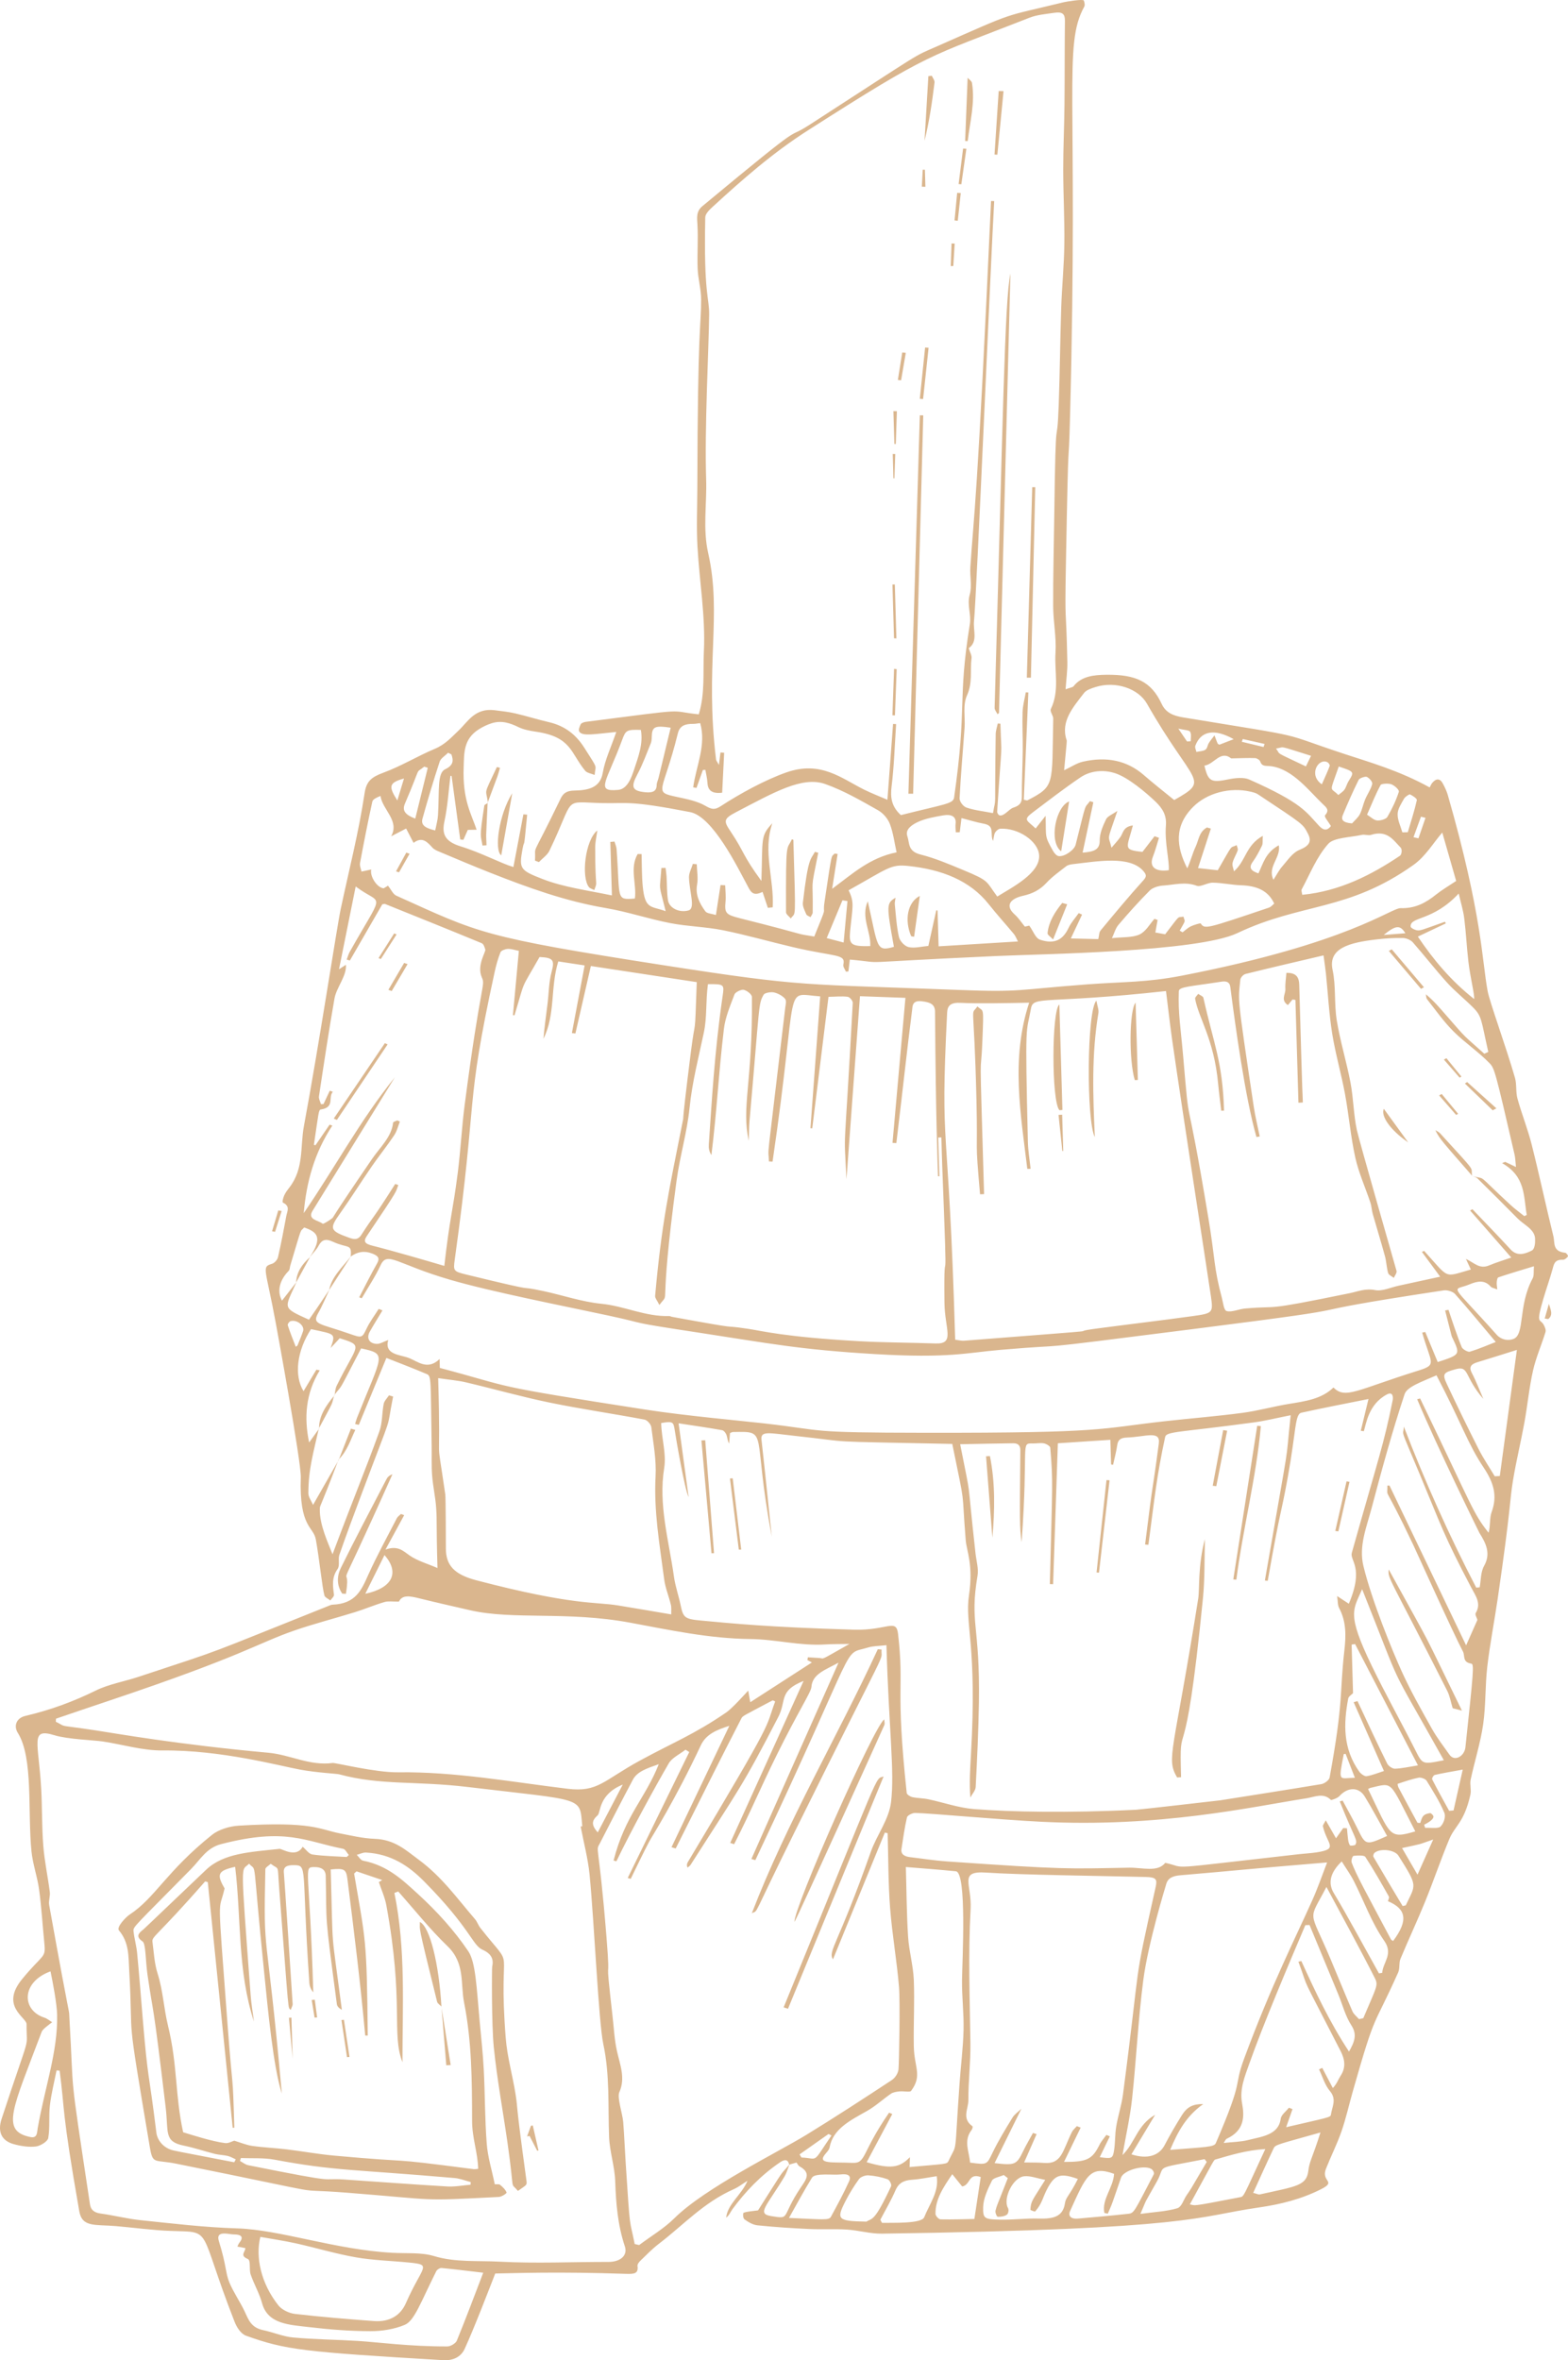 <?xml version="1.0" encoding="UTF-8"?> <svg xmlns="http://www.w3.org/2000/svg" width="404" height="608" viewBox="0 0 404 608" fill="none"> <path d="M203.321 557.612C203.041 556.118 202.062 556.276 200.968 557.024C195.967 560.422 192.067 564.555 188.744 569.051C188.209 569.779 187.93 570.632 187.099 571.267C187.461 567.736 191.089 565.401 192.594 561.771C191.195 562.644 190.233 563.418 189.09 563.92C181.25 567.385 176.067 573.191 169.758 578.005C168.063 579.301 166.607 580.808 165.102 582.263C164.682 582.666 164.189 583.255 164.254 583.711C164.542 585.688 163.399 585.82 161.293 585.748C143.746 585.139 132.378 585.576 127.598 585.662C125.78 590.31 122.21 599.647 119.726 605.062C118.821 607.033 116.912 608.144 114.206 607.985C77.969 605.843 73.601 605.333 63.417 601.69C62.027 601.194 60.982 599.468 60.456 598.133C50.798 573.475 55.059 575.075 44.02 574.685C39.298 574.52 34.601 573.852 29.895 573.449C24.532 572.986 21.167 573.845 20.427 569.627C15.771 543.111 16.758 543.845 15.36 533.398C15.096 533.378 14.833 533.358 14.57 533.338C13.978 536.347 13.204 539.335 12.859 542.364C12.53 545.154 12.908 548.004 12.431 550.762C12.283 551.628 10.457 552.785 9.239 552.937C7.421 553.162 5.356 552.831 3.563 552.342C0.388 551.476 -0.682 549.148 0.421 545.802C8.293 521.846 6.78 528.815 6.845 521.416C6.862 519.697 -0.056 516.827 5.71 509.811C11.156 503.179 11.822 504.548 11.427 500.58C10.967 495.965 10.695 491.33 10.07 486.727C9.626 483.441 8.441 480.214 8.112 476.928C7.084 466.738 8.639 452.826 4.583 446.379C3.489 444.633 4.164 442.577 6.557 442.015C12.999 440.514 18.979 438.298 24.721 435.468C28.012 433.848 32.01 433.167 35.637 431.97C59.419 424.122 51.242 427.011 84.674 413.674C84.986 413.548 85.316 413.383 85.653 413.37C91.699 413.145 93.163 409.508 94.841 405.766C97.079 400.8 99.736 395.96 102.253 391.08C102.467 390.67 102.953 390.359 103.315 390.002C103.586 390.101 103.857 390.2 104.137 390.306C102.64 393.063 101.143 395.821 99.325 399.173C102.541 398.056 103.816 399.491 105.56 400.707C107.535 402.076 110.175 402.823 112.717 403.927C112.372 392.19 112.635 392.243 112.38 388.461C112.199 385.677 111.557 382.92 111.343 380.136C111.146 377.617 111.261 375.084 111.22 372.552C110.932 355.479 111.187 354.48 109.978 353.971C106.515 352.496 102.969 351.154 99.555 349.805C97.178 355.571 94.809 361.304 92.448 367.044C92.127 366.971 91.814 366.898 91.493 366.825C91.65 366.303 91.773 365.774 91.971 365.265C98.535 348.754 99.884 348.84 93.04 347.345C86.591 359.737 88.524 356.252 86.113 359.38L86.188 359.439C86.36 358.619 86.368 357.747 86.739 356.986C91.979 346.241 93.969 346.764 87.528 344.734C86.862 345.454 86.163 346.208 85.184 347.259C86.549 343.378 86.377 343.755 80.133 342.386C76.505 347.947 75.716 354.348 78.208 358.368C79.319 356.504 80.413 354.672 81.515 352.834C81.803 352.893 82.091 352.953 82.379 353.006C78.734 358.983 78.307 365.172 79.648 371.593C80.602 370.264 81.408 369.133 82.222 368.009L82.148 367.983C80.75 374.244 79.467 378.397 79.45 384.659C79.45 385.631 80.207 386.61 80.659 387.668C82.938 383.667 85.102 379.878 87.265 376.089L87.207 376.043C82.231 389.228 82.436 387.648 82.403 388.726C82.288 392.759 84.559 397.513 85.677 400.383C91.641 384.48 94.06 378.933 97.745 368.736C98.56 366.475 98.395 363.989 98.864 361.628C99.02 360.861 99.753 360.167 100.221 359.439C100.575 359.545 100.929 359.651 101.283 359.75C99.267 369.841 101.949 361.463 93.007 385.287C91.107 390.352 89.207 395.417 87.446 400.509C87.035 401.692 87.66 403.226 86.961 404.212C85.431 406.394 85.751 408.543 86.048 410.804C86.105 411.267 85.439 411.79 85.11 412.279C84.583 411.856 83.728 411.492 83.588 411.003C83.012 408.953 82.28 401.56 81.375 396.568C80.758 393.156 77.056 393.559 77.501 380.533C77.632 376.592 71.1 341.05 71.084 340.971C68.435 326.543 67.308 326.411 70.064 325.564C70.772 325.346 71.479 324.5 71.627 323.858C72.441 320.321 73.116 316.763 73.774 313.199C73.988 312.035 74.844 310.739 72.919 309.807C72.639 309.668 72.968 308.518 73.248 307.903C73.568 307.182 74.087 306.514 74.588 305.866C78.348 300.999 77.32 295.385 78.299 290.102C82.198 269.174 86.772 238.929 87.8 234.095C89.914 224.183 92.439 214.311 93.937 204.34C94.406 201.232 95.664 200.194 98.84 199.023C103.421 197.331 107.518 194.798 112.01 192.907C114.741 191.756 116.271 189.964 118.171 188.172C120.565 185.911 122.366 182.314 127.459 182.955C129.227 183.18 131.029 183.372 132.74 183.769C135.652 184.443 138.49 185.349 141.41 186.023C145.811 187.042 148.542 189.475 150.541 192.609C154.342 198.567 153.396 196.848 153.215 199.632C152.384 199.288 151.249 199.116 150.796 198.567C146.946 193.932 147.3 189.832 138.062 188.483C136.54 188.258 134.92 187.954 133.62 187.326C131.399 186.242 129.202 185.508 126.669 186.314C125.542 186.671 124.456 187.2 123.485 187.796C119.347 190.348 119.594 194.031 119.463 197.694C119.158 206.125 121.445 209.663 122.802 213.736C121.914 213.756 121.207 213.769 120.532 213.776C120.137 214.662 119.767 215.495 119.397 216.335C119.125 216.308 118.854 216.282 118.582 216.255C117.842 210.8 117.093 205.338 116.353 199.883C116.254 199.876 116.156 199.876 116.057 199.87C115.572 203.778 115.341 207.725 114.51 211.58C113.811 214.787 114.56 216.751 118.673 218.021C124.012 219.667 129.235 222.471 132.279 223.35C133.151 218.755 133.998 214.265 134.854 209.775C135.175 209.802 135.504 209.835 135.825 209.861C134.805 220.586 135.241 215.376 134.632 218.695C133.694 223.807 133.982 224.177 139.79 226.438C145.252 228.567 151.167 229.301 157.657 230.664C157.517 225.757 157.386 221.32 157.254 216.883C157.608 216.85 157.97 216.817 158.323 216.784C158.513 217.439 158.817 218.087 158.866 218.748C159.812 231.669 158.578 231.867 163.58 231.464C164.082 227.688 162.173 223.674 164.296 219.998C164.633 220.004 164.97 220.011 165.307 220.018C165.39 222.788 165.34 225.565 165.604 228.316C166.179 234.366 167.767 233.342 171.51 234.724C169.659 227.185 169.931 230.095 170.416 223.595C170.77 223.588 171.132 223.575 171.485 223.568C171.568 224.309 171.691 225.056 171.74 225.797C171.864 227.84 171.79 229.903 172.111 231.92C172.431 233.93 175.006 235.186 177.384 234.532C179.243 234.023 177.647 229.923 177.523 226.055C177.482 224.891 178.165 223.707 178.519 222.537C178.856 222.57 179.185 222.596 179.522 222.63C179.572 224.382 179.917 226.167 179.605 227.873C179.136 230.478 180.205 232.694 181.76 234.79C182.155 235.325 183.512 235.405 184.458 235.702C184.886 232.918 185.264 230.452 185.651 227.986C186.046 228.012 186.449 228.038 186.844 228.058C186.885 229.453 187.066 230.862 186.934 232.25C186.655 235.219 187.008 235.623 190.595 236.529C210.149 241.448 203.921 240.304 209.795 241.25C213.472 232.204 211.835 236.357 212.444 232.317C214.484 218.682 214.114 220.976 215.06 219.866C215.315 219.905 215.562 219.945 215.817 219.985C215.372 222.815 214.92 225.645 214.402 228.964C219.683 225.069 224.125 220.924 231.01 219.568C230.459 217.108 230.171 214.629 229.291 212.288C228.789 210.959 227.621 209.511 226.231 208.724C221.855 206.257 217.454 203.685 212.608 201.966C206.677 199.857 199.257 204.221 189.632 209.22C186.309 210.945 186.457 211.541 188.267 214.232C191.895 219.634 191.138 220.051 196.172 226.928C196.551 215.825 195.868 215.435 198.994 212.07C196.485 219.304 199.496 226.537 199.093 233.725C198.673 233.771 198.262 233.818 197.842 233.857C197.398 232.535 196.962 231.219 196.468 229.751C193.811 231.067 193.342 229.533 192.413 227.827C190.118 223.602 183.66 210.324 177.82 209.2C162.033 206.151 161.894 207.018 155.255 206.879C144.635 206.647 148.435 204.882 141.55 219.171C141.024 220.262 139.765 221.115 138.844 222.081C138.506 221.948 138.177 221.823 137.84 221.691C138.136 216.93 136.351 222.491 144.454 205.708C145.112 204.346 146.017 203.685 147.917 203.652C151.685 203.586 154.654 202.885 155.304 199.083C155.88 195.711 157.451 192.451 158.792 188.549C153.075 189.111 150.064 189.7 149.275 188.496C148.962 188.02 149.332 187.167 149.636 186.552C149.785 186.255 150.451 186.017 150.92 185.951C179.004 182.34 171.469 183.127 180.041 184.02C181.694 178.637 181.094 173.202 181.357 167.793C181.793 158.728 180.205 149.774 179.703 140.768C179.424 135.736 179.654 130.685 179.67 125.639C179.753 83.618 180.641 84.418 180.649 77.144C180.649 74.513 179.86 71.887 179.753 69.249C179.605 65.447 179.917 61.625 179.695 57.83C179.588 56.077 179.341 54.457 180.978 53.102C209.573 29.37 201.437 36.763 208.734 32.048C239.015 12.462 234.852 14.836 241.4 11.946C262.525 2.616 257.581 4.6 274.042 0.58C274.84 0.388 279.117 -0.3 279.257 0.15C279.414 0.652 279.595 1.287 279.356 1.724C273.853 11.755 277.875 24.047 275.704 107.118C275.251 124.363 275.358 105.597 274.626 145.787C274.33 162.027 274.675 154.773 275.004 170.55C275.045 172.739 274.733 174.935 274.552 177.56C275.745 177.13 276.386 177.064 276.6 176.786C278.607 174.22 281.717 173.85 285.106 173.817C292.683 173.738 296.639 175.602 299.288 181.289C300.374 183.617 302.274 184.384 304.882 184.813C338.807 190.368 328.615 188.364 346.564 194.276C352.578 196.259 360.557 198.508 368.356 202.845C368.635 202.343 368.775 201.953 369.047 201.642C370.034 200.491 371.005 200.471 371.728 201.801C372.247 202.766 372.732 203.764 373.028 204.789C381.921 235.748 381.814 247.452 383.303 255.361C383.829 258.145 388.033 269.65 390.328 277.611C390.83 279.35 390.501 281.248 390.978 282.994C392.072 286.968 393.643 290.869 394.647 294.856C396.629 302.719 398.307 310.634 400.249 318.509C400.644 320.089 399.936 322.377 403.276 322.714C403.581 322.747 404.099 323.462 403.984 323.647C403.753 324.024 403.144 324.526 402.708 324.513C400.586 324.434 400.397 325.558 400.051 326.814C399.336 329.432 398.398 332.011 397.633 334.623C395.634 341.46 396.843 339.53 397.773 341.335C398.061 341.897 398.365 342.591 398.201 343.133C397.18 346.459 395.741 349.713 394.984 353.072C393.989 357.489 393.577 361.985 392.771 366.435C391.875 371.368 390.673 376.268 389.851 381.214C388.93 386.709 389.366 388.011 385.886 411.836C385.03 417.668 383.887 423.474 383.204 429.312C382.628 434.272 382.85 439.297 382.135 444.236C381.444 448.997 379.938 453.679 378.926 458.407C378.655 459.676 379.132 461.045 378.852 462.315C377.24 469.516 374.863 470.302 373.431 473.728C371.202 479.064 369.368 484.506 367.188 489.862C365.18 494.801 362.885 499.668 360.837 504.601C360.384 505.698 360.73 507.021 360.245 508.105C353.581 522.99 354.585 517.574 348.596 538.588C347.601 542.073 346.828 545.611 345.635 549.049C344.508 552.302 342.912 555.456 341.637 558.683C340.296 562.095 344.574 561.824 340.288 563.986C335.377 566.459 330.038 567.835 324.354 568.648C307.843 571.015 308.518 574.216 227.259 575.393C224.257 575.439 221.254 574.54 218.219 574.341C214.986 574.136 211.712 574.348 208.471 574.196C204.02 573.984 199.562 573.7 195.144 573.244C193.951 573.118 192.758 572.384 191.812 571.703C191.401 571.405 191.368 570.096 191.607 570.01C192.503 569.666 193.589 569.64 195.309 569.395C202.877 557.486 200.623 560.859 203.42 557.552C202.992 558.604 202.704 559.708 202.112 560.7C197.628 568.225 194.856 570.255 198.657 570.863C203.872 571.703 201.059 571.313 206.356 563.444C207.656 561.513 209.112 559.768 206.019 558.068C205.641 557.863 205.476 557.407 205.221 557.076C204.464 557.275 203.897 557.447 203.321 557.612ZM76.382 330.285C73.289 337.228 72.532 336.739 79.606 339.959C82.214 336.19 80.668 338.465 84.871 332.216C83.917 334.246 83.086 336.316 81.967 338.286C80.281 341.275 82.428 340.892 90.194 343.629C93.27 344.714 93.311 344.641 94.471 342.208C95.302 340.462 96.528 338.842 97.581 337.169C97.902 337.301 98.222 337.433 98.543 337.566C97.457 339.377 96.322 341.176 95.294 343.008C94.348 344.681 95.097 346.109 97.071 346.188C97.918 346.221 98.807 345.626 100.024 345.196C98.979 348.959 102.936 348.932 105.239 349.779C107.6 350.652 110.134 353.125 113.26 350.083C113.293 351.134 113.309 351.782 113.326 352.377C133.168 357.641 124.834 356.669 166.41 363.129C176.553 364.703 190.965 365.992 196.699 366.647C213.357 368.545 207.146 369.054 238.455 369.087C285.188 369.14 282.753 368.049 300.177 366.105C306.823 365.364 313.511 364.835 320.125 363.956C324.181 363.42 328.105 362.296 332.144 361.641C336.356 360.96 340.543 360.372 343.562 357.429C346.696 360.484 349.378 358.09 365.419 353.072C370.379 351.518 368.726 351.326 366.431 343.279C366.694 343.226 366.957 343.173 367.22 343.12C368.29 345.699 369.351 348.271 370.429 350.863C376.269 348.965 376.269 348.965 374.262 344.707C373.958 344.059 374.451 345.877 372.337 337.572C372.625 337.519 372.913 337.473 373.209 337.42C374.073 340.032 375.554 344.502 376.631 347.048C376.862 347.59 378.235 348.35 378.704 348.205C381.106 347.471 383.393 346.473 385.392 345.692C381.773 341.394 378.416 337.301 374.879 333.314C374.361 332.732 372.888 332.263 372.016 332.395C325.481 339.45 360.524 335.608 307.959 342.3C259.811 348.43 279.183 345.891 257.721 347.729C249.026 348.476 244.551 349.937 225.515 348.82C205.879 347.663 198.147 346.049 180.592 343.378C160.248 340.277 167.981 341.295 156.711 338.882C144.915 336.349 126.71 332.792 115.999 329.677C102.179 325.663 99.81 322.159 98.058 325.928C96.709 328.844 94.85 331.608 93.213 334.438C92.991 334.359 92.769 334.279 92.546 334.2C94.076 331.271 95.532 328.308 97.178 325.419C97.926 324.103 97.408 323.501 95.969 322.939C93.83 322.106 92.02 322.476 90.358 323.7C90.671 320.241 89.708 321.703 85.727 319.851C83.958 319.031 82.93 319.335 82.115 320.856C81.54 321.941 80.569 322.886 79.779 323.898C83.341 318.615 81.581 317.305 78.373 316.201C77.18 317.603 78.035 315.196 74.786 326.027C74.646 326.483 74.704 327.052 74.375 327.383C71.923 329.889 71.364 332.752 72.655 335.053C73.774 333.618 75.074 331.952 76.382 330.285ZM379.28 302.904C383.336 304.1 379.864 301.786 389.185 310.389C390.287 311.407 391.545 312.32 392.738 313.278C392.952 313.173 393.158 313.067 393.372 312.968C392.533 308.2 393.117 303.076 387.021 299.624C387.284 299.518 387.548 299.412 387.819 299.3C388.568 299.657 389.324 300.021 390.591 300.622C390.451 299.3 390.443 298.341 390.229 297.415C385.236 275.833 385.08 275.218 383.772 273.869C380.958 270.953 377.347 268.546 374.468 265.663C371.918 263.104 369.894 260.194 367.698 257.417C367.426 257.073 367.476 256.564 367.377 256.128C369.392 257.794 370.947 259.626 372.526 261.438C378.293 268.056 376.648 266.231 382.439 271.449C382.776 271.29 383.114 271.131 383.459 270.973C381.551 262.509 381.847 261.834 379.478 259.46C377.339 257.318 374.879 255.367 372.872 253.152C369.787 249.753 367.031 246.163 364.004 242.731C363.494 242.156 362.342 241.647 361.47 241.633C359.216 241.587 356.938 241.726 354.708 241.991C347.675 242.81 342.155 244.239 343.34 249.82C344.253 254.091 343.718 258.555 344.426 262.872C345.298 268.248 346.951 273.545 347.963 278.907C348.728 282.948 348.736 287.087 349.6 291.114C350.159 293.712 359.587 326.523 359.817 327.369C359.965 327.905 359.373 328.573 359.126 329.181C358.616 328.778 357.801 328.427 357.662 327.951C357.25 326.53 357.226 325.029 356.839 323.6C355.844 319.957 354.725 316.34 353.688 312.703C353.417 311.744 353.4 310.739 353.088 309.8C351.796 305.926 350.069 302.123 349.197 298.196C347.996 292.787 347.552 287.279 346.548 281.837C345.585 276.626 344.08 271.475 343.241 266.251C342.427 261.147 342.163 255.989 341.637 250.851C341.481 249.343 341.242 247.842 341.012 246.11C333.978 247.763 327.422 249.277 320.907 250.897C320.306 251.049 319.615 251.863 319.566 252.405C319.023 258.125 318.628 255.625 323.021 285.017C323.408 287.609 324.049 290.181 324.576 292.76C324.296 292.807 324.008 292.853 323.728 292.899C320.8 282.663 318.283 264.235 316.991 254.237C316.843 253.066 316.136 252.656 314.688 252.881C306.634 254.137 303.772 254.171 303.73 255.341C303.508 261.041 304.224 264.869 304.824 271.878C306.733 293.97 305.186 276.672 311.356 313.847C313.149 324.645 312.656 326.225 314.844 334.451C315.157 335.622 315.313 337.552 316.078 337.744C317.419 338.081 319.163 337.222 320.767 337.083C330.457 336.223 324.181 337.956 347.782 333.122C349.937 332.679 351.788 331.833 354.338 332.335C356.123 332.686 358.328 331.641 360.343 331.205C363.856 330.451 367.36 329.684 371.062 328.877C369.351 326.556 367.854 324.526 366.357 322.49C366.546 322.404 366.735 322.318 366.933 322.232C373.596 329.585 371.868 329.029 378.968 327.032C378.548 326.126 378.211 325.399 377.701 324.301C379.856 325.28 381.164 327.012 383.648 325.981C385.507 325.207 387.474 324.612 389.382 323.944C385.59 319.607 382.184 315.718 378.778 311.83C378.976 311.718 379.173 311.606 379.371 311.493C382.661 314.945 386.001 318.363 389.209 321.861C390.961 323.779 393.067 322.946 394.671 322.146C395.461 321.749 395.568 320.122 395.519 319.071C395.404 316.638 392.648 315.54 391.019 313.88C387.597 310.409 384.125 306.957 380.638 303.525C380.333 303.228 379.766 303.102 379.321 302.904H379.28ZM263.784 206.019C264.072 206.079 264.368 206.145 264.656 206.204C271.911 202.442 271.006 202.402 271.368 185.131C271.385 184.291 270.439 183.293 270.76 182.625C273.055 177.884 271.64 172.964 271.952 168.15C272.207 164.15 271.368 160.11 271.352 156.089C271.319 148.399 271.533 140.709 271.632 133.019C272.035 102.139 272.306 117.466 272.783 104.288C273.088 95.963 273.145 87.638 273.425 79.313C273.606 73.812 274.165 68.323 274.231 62.822C274.313 56.487 273.951 50.146 273.943 43.805C273.935 38.25 274.206 32.696 274.264 27.135C274.338 19.875 274.289 12.614 274.379 5.354C274.404 3.628 273.77 2.973 271.632 3.297C269.476 3.621 267.181 3.806 265.264 4.56C238.636 15.014 240.199 13.117 208.117 33.615C199.101 39.374 191.327 46.205 183.751 53.154C182.854 53.974 181.727 55.032 181.711 55.998C181.299 76.066 182.772 76.556 182.714 81.072C182.599 90.514 181.513 110.041 181.941 123.51C182.147 129.832 181.036 136.179 182.467 142.481C186.062 158.357 181.571 171.569 184.491 195.651C184.532 195.968 184.812 196.266 185.231 197.046C185.412 195.611 185.519 194.725 185.634 193.839C185.947 193.859 186.26 193.886 186.581 193.905C186.408 197.35 186.243 200.795 186.07 204.201C183.274 204.538 182.369 203.48 182.27 201.609C182.212 200.505 181.924 199.413 181.743 198.316C181.53 198.329 181.307 198.349 181.094 198.362C180.551 199.896 179.999 201.424 179.457 202.958C179.169 202.911 178.889 202.872 178.601 202.825C179.35 197.331 182.031 191.922 180.403 186.275C179.67 186.361 179.152 186.48 178.642 186.473C176.479 186.447 175.13 186.949 174.644 188.939C170.811 204.492 168.03 203.923 174.578 205.325C177.046 205.854 179.703 206.396 181.711 207.56C183.339 208.499 184.104 208.704 185.667 207.692C190.578 204.492 197.028 200.941 202.581 198.984C211.498 195.843 216.853 200.544 222.653 203.414C224.454 204.307 226.363 205.041 228.649 206.026C229.16 199.189 229.628 192.841 230.097 186.493C230.361 186.506 230.624 186.519 230.887 186.533C230.525 191.915 230.377 197.311 229.711 202.667C229.365 205.431 229.711 207.798 232.113 209.973C243.284 207.15 245.587 207.097 245.826 205.464C249.248 181.606 246.657 180.727 249.881 160.81C250.293 158.291 249.108 155.831 249.849 153.219C250.49 150.951 249.857 148.472 250.013 146.098C250.934 132.126 251.79 130.387 255.344 51.773C255.615 51.779 255.887 51.792 256.158 51.799C255.352 65.368 251.592 154.079 250.959 159.984C250.696 162.431 252.028 165.254 249.602 166.967C249.923 168.051 250.408 168.818 250.317 169.539C249.914 172.713 250.638 175.873 249.157 179.114C248.006 181.639 248.722 184.694 248.524 187.511C248.096 193.548 247.537 199.579 247.241 205.623C247.2 206.436 248.121 207.725 249.009 208.029C251.05 208.737 253.345 208.968 255.845 209.458C256.726 204.34 256.216 211.217 256.545 189.111C256.561 188.199 256.89 187.286 257.079 186.374C257.31 186.394 257.532 186.414 257.762 186.427C258.067 196.901 258.289 187.716 256.923 209.074C256.898 209.405 257.236 209.967 257.54 210.04C258.741 210.317 259.934 208.42 261.11 208.043C262.78 207.514 263.29 206.72 263.282 205.305C263.257 201.291 263.471 197.284 263.512 193.271C263.545 189.984 263.364 186.698 263.471 183.412C263.529 181.712 264.006 180.026 264.302 178.34C264.524 178.353 264.738 178.366 264.96 178.38C264.565 187.577 264.17 196.802 263.784 206.019ZM170.35 366.581C170.474 370.793 171.724 374.43 171.132 378.139C169.593 387.648 172.341 396.826 173.641 406.123C173.986 408.622 174.866 411.069 175.376 413.548C176.018 416.663 176.421 417.066 180.485 417.443C188.76 418.21 197.859 419.162 220.028 419.81C228.584 420.062 230.92 416.788 231.389 420.915C233.034 435.336 230.648 433.868 233.618 461.872C233.659 462.268 234.49 462.811 235.074 462.943C236.415 463.234 237.855 463.214 239.195 463.498C243.136 464.325 246.986 465.707 250.976 466.024C260.205 466.745 275.087 467.076 292.707 466.196C293.892 466.137 314.375 463.769 314.466 463.756C314.548 463.749 334.521 460.595 340.444 459.597C341.291 459.451 342.451 458.565 342.575 457.911C346.244 437.875 345.108 436.354 346.375 425.219C346.803 421.437 346.926 417.774 345.018 414.203C344.631 413.476 344.73 412.583 344.516 411.148C345.939 412.087 346.647 412.55 347.527 413.125C351.541 403.703 347.724 402.056 348.3 400C355.449 374.621 356.436 372.439 358.813 360.782C358.986 359.955 358.937 358.355 357.316 359.221C352.594 361.741 352.01 366.753 351.393 368.683C351.13 368.644 350.875 368.604 350.612 368.564C351.22 366.058 351.829 363.546 352.594 360.385C346.301 361.648 340.781 362.712 335.311 363.916C333.616 364.286 333.954 368.617 331.815 380.447C329.832 391.371 330.128 387.403 326.632 407.22C326.385 407.194 326.147 407.167 325.9 407.141C332.95 366.422 330.951 379.515 332.547 364.564C328.82 365.305 325.991 366.019 323.095 366.409C303.714 369.041 300.53 368.684 300.201 370.191C297.997 380.407 297.528 385.571 295.891 397.937C295.603 397.917 295.323 397.897 295.035 397.877C297.396 378.847 296.672 386.246 298.573 371.831C299.025 368.373 295.15 370.151 290.346 370.31C288.701 370.363 288.059 370.938 287.87 372.208C287.615 373.921 287.163 375.62 286.793 377.319C286.62 377.299 286.447 377.273 286.274 377.253C286.217 375.177 286.151 373.101 286.085 370.899C281.371 371.209 276.863 371.507 272.561 371.791C272.142 384.11 271.739 396.098 271.335 408.093C271.056 408.087 270.776 408.08 270.496 408.073C271.154 381.419 271.352 382.06 270.603 372.935C270.57 372.519 269.608 371.937 268.966 371.811C268.061 371.639 267.05 371.864 266.079 371.838C262.821 371.758 265.051 371.838 263.224 397.275C262.673 393.625 262.739 391.073 262.895 373.63C262.904 372.552 262.509 371.771 261.036 371.791C256.512 371.844 251.979 371.95 247.389 372.036C250.564 388.21 248.845 377.696 251.354 400.244C251.568 402.135 252.168 404.073 251.864 405.904C249.799 418.21 252.522 418.448 252.218 438.603C252.103 445.85 251.765 453.097 251.387 460.338C251.337 461.25 250.49 462.143 250.013 463.042C249.725 459.253 249.964 455.636 250.169 452.019C251.798 423.705 248.557 418.428 249.659 410.996C250.836 403.055 249.042 399.557 248.82 396.76C247.66 382.265 248.944 389.493 245.357 371.957C209.894 371.229 221.164 371.652 204.843 369.887C198.171 369.166 195.934 368.492 196.197 370.859C197.275 380.48 198.328 391.192 198.854 395.84C193.647 368.353 198.369 368.73 188.826 368.888C188.596 368.895 188.366 369.06 188.086 369.166C188.012 370.065 187.938 370.958 187.864 371.857C187.42 371.123 187.436 370.35 187.181 369.642C187.008 369.173 186.531 368.505 186.054 368.419C182.566 367.791 179.045 367.295 174.842 366.647C175.738 373.226 176.586 379.448 177.425 385.664C176.429 383.793 174.134 370.376 173.846 368.426C173.525 366.29 173.402 366.052 170.35 366.581ZM242.042 303.016C241.918 303.016 241.795 303.009 241.68 303.003C241.556 298.784 241.12 289.044 240.915 260.618C240.898 258.64 239.59 258.178 237.501 257.926C235.008 257.629 235.132 259.196 235.008 260.188C233.618 271.098 232.927 277.968 230.945 294.466C230.616 294.446 230.286 294.427 229.957 294.4C231.06 282.068 232.162 269.743 233.289 257.047C229.423 256.908 225.63 256.769 221.575 256.624C220.399 272.56 219.247 288.165 218.095 303.776C217.388 289.236 217.412 301.198 219.716 258.356C219.749 257.821 218.959 256.849 218.408 256.776C216.902 256.577 215.315 256.756 213.464 256.789C212.057 268.156 210.667 279.403 209.277 290.658C209.12 290.651 208.972 290.638 208.816 290.631C209.655 279.311 210.494 267.99 211.325 256.67C201.486 255.982 206.011 251.942 199.052 299.234C198.739 299.221 198.435 299.207 198.122 299.194C197.982 294.493 197.159 303.367 202.326 259.566C202.416 258.799 202.712 257.821 202.268 257.285C201.643 256.544 200.499 255.903 199.422 255.652C198.632 255.467 197.036 255.764 196.773 256.207C195.341 258.693 195.81 258.402 193.12 288.687C192.964 290.413 192.989 292.145 192.931 293.878C190.973 285.07 193.926 279.079 193.737 256.829C193.729 256.167 192.52 255.195 191.623 254.977C191.014 254.825 189.46 255.579 189.246 256.154C188.135 259.097 186.86 262.079 186.507 265.114C185.05 277.4 184.812 285.169 183.298 297.554C182.673 296.589 182.566 295.67 182.632 294.764C183.364 284.191 184.063 271.191 186.161 256.756C186.622 253.595 186.712 253.47 182.402 253.523C181.776 258.244 182.212 261.887 181.34 266.02C179.983 272.454 178.33 278.815 177.672 285.361C177.038 291.656 175.162 297.858 174.315 304.147C169.445 340.29 172.982 331.985 169.889 336.17C169.33 335.007 168.746 334.392 168.795 333.81C170.482 315.117 172.25 307.195 175.919 288.766C176.396 286.373 175.146 293.772 177.992 271.098C179.276 260.909 178.963 268.896 179.522 253C170.753 251.664 161.597 250.276 152.236 248.848C150.87 254.792 149.562 260.512 148.254 266.231C147.95 266.192 147.654 266.152 147.35 266.112C148.427 260.38 149.513 254.647 150.632 248.695C148.419 248.358 146.239 248.028 143.845 247.664C141.756 254.349 143.162 261.285 140.02 267.587C140.267 264.605 140.695 261.642 141.065 258.674C141.418 255.896 141.394 253.053 142.126 250.342C142.932 247.36 142.587 246.679 139.016 246.533C133.859 255.625 135.537 251.717 132.559 261.543C132.427 261.537 132.287 261.523 132.156 261.517C132.666 256.015 133.176 250.514 133.686 244.946C132.723 244.754 131.786 244.411 130.864 244.437C130.198 244.457 129.137 244.86 128.964 245.277C128.298 246.937 127.829 248.656 127.45 250.375C119.644 286.247 123.247 280.699 117.176 324.414C116.756 327.416 116.806 327.515 120.285 328.361C141.501 333.526 131.769 330.821 140.045 332.593C145.022 333.658 149.883 335.351 154.934 335.853C160.939 336.448 166.253 339.199 172.407 339.014C172.654 339.007 172.892 339.172 173.147 339.219C193.68 342.961 184.121 341.031 192.841 342.32C196.082 342.796 202.087 344.416 221.336 345.494C227.893 345.858 234.482 345.851 241.055 346.082C246.163 346.261 243.416 342.386 243.342 335.595C243.111 315.17 244.37 341.546 242.766 300.279C242.675 297.852 242.618 295.432 242.552 293.005C242.28 293.012 242.009 293.025 241.737 293.031C241.853 296.364 241.951 299.69 242.042 303.016ZM149.612 470.507C149.752 470.494 149.891 470.474 150.031 470.461C149.283 462.738 151.051 463.974 120.483 460.331C106.885 458.711 98.173 459.974 87.372 457.064C86.73 456.892 81.729 456.668 77.303 455.854C71.972 454.876 56.919 450.769 41.914 450.922C36.781 450.974 31.623 449.387 26.457 448.601C24.343 448.277 17.408 448.045 14.076 447.014C7.586 445.01 9.971 448.773 10.621 460.926C10.884 465.78 10.769 470.653 11.156 475.5C11.469 479.474 12.324 483.415 12.834 487.376C12.974 488.48 12.472 489.644 12.67 490.728C18.551 523.519 17.696 516.695 17.877 519.803C19.16 541.676 17.605 530.865 23.174 567.795C23.364 569.078 24.047 569.951 25.914 570.209C29.361 570.678 32.742 571.564 36.197 571.921C44.456 572.781 52.74 573.779 61.048 574.031C72.228 574.368 86.303 579.519 101.102 580.326C104.688 580.524 108.555 580.18 111.796 581.159C117.373 582.845 123.09 582.303 128.676 582.607C138.013 583.116 147.424 582.666 156.802 582.673C159.788 582.673 161.787 581.053 160.997 578.686C159.162 573.178 158.702 567.59 158.513 561.917C158.389 558.095 157.081 554.293 156.933 550.471C156.629 542.509 157.155 534.568 155.452 526.607C154.235 520.946 153.133 495.568 151.907 482.906C151.496 478.76 150.393 474.64 149.612 470.507ZM187.913 444.58C184.672 445.592 181.916 446.736 180.575 449.586C173.813 463.994 167.956 473.106 167.315 474.316C165.62 477.516 164.098 480.77 162.502 484.003C162.247 483.924 161.992 483.844 161.737 483.765C167.019 472.954 172.308 462.143 177.589 451.331C177.268 451.126 176.948 450.928 176.627 450.723C175.163 451.874 173.139 452.813 172.324 454.214C169.001 459.934 162.593 471.598 158.825 479.46C158.578 479.401 158.332 479.348 158.085 479.289C161.096 467.519 166.221 463.379 169.733 454.459C166.657 455.537 164.18 456.344 163.07 458.44C160.183 463.862 157.394 469.324 154.589 474.779C153.346 477.192 154.219 473.602 156.267 499.027C157.484 514.129 155.625 499.985 157.846 519.604C158.175 522.52 158.315 525.469 158.957 528.339C159.738 531.877 161.211 535.302 159.566 538.965C158.957 540.334 160.405 544.553 160.569 546.602C160.849 550.087 160.972 553.585 161.203 557.076C162.404 575.69 162.14 571.015 163.531 578.064C163.909 578.15 164.296 578.243 164.674 578.329C167.726 576.047 171.148 574.017 173.739 571.438C181.579 563.636 200.516 554.379 207.763 549.935C215.216 545.366 222.504 540.618 229.76 535.844C230.69 535.229 231.413 534.019 231.504 533.034C231.669 531.249 231.94 515.465 231.636 511.868C231.068 505.037 229.85 498.246 229.332 491.416C228.839 485.035 228.896 478.627 228.707 472.233C228.468 472.18 228.222 472.127 227.983 472.074C223.525 482.965 219.074 493.849 214.615 504.74C213.275 502.511 215.825 501.268 224.364 477.04C225.902 472.676 229.053 468.735 229.587 464.173C230.525 456.165 229.036 445.83 228.394 423.798C226.321 424.036 224.948 424.009 223.755 424.373C216.475 426.621 222.373 420.439 194.618 479.176C194.28 479.077 193.943 478.978 193.598 478.879C201.001 462.196 208.413 445.506 216.047 428.307C212.682 430.159 209.277 431.21 209.063 434.596C208.981 435.892 205.616 440.97 200.195 451.96C195.49 461.488 193.581 466.414 189.147 475.07C188.81 474.957 188.481 474.845 188.144 474.733C194.437 460.847 200.73 446.954 207.047 433.009C200.565 435.587 202.696 438.087 200.54 442.273C191.163 460.423 190.447 460.774 177.926 480.393C177.754 480.664 177.417 480.869 177.153 481.1C176.89 480.518 176.98 480.082 177.211 479.698C200.368 441.036 196.962 445.718 199.726 438.292C199.52 438.193 199.315 438.094 199.101 438.001C191.154 442.213 191.376 441.968 190.973 442.755C185.116 454.148 183.43 457.574 174.093 476.174C173.731 476.062 173.377 475.956 173.015 475.844C177.984 465.416 182.953 454.995 187.913 444.58ZM14.43 442.735C14.414 443 14.397 443.258 14.381 443.522C17.589 445.096 13.945 444.131 24.886 445.784C29.616 446.498 45.69 449.374 69.151 451.51C74.786 452.026 79.787 454.942 85.719 454.148C86.393 454.056 96.758 456.621 102.5 456.549C117.39 456.363 131.777 459.041 146.321 460.8C154.046 461.733 155.518 458.638 164.748 453.599C173.583 448.779 178.692 446.895 187.123 441.129C188.612 440.11 191.722 436.645 192.783 435.508C193.005 436.778 193.112 437.393 193.31 438.497C198.846 434.926 203.995 431.6 209.186 428.248C208.898 428.102 208.462 427.871 208.026 427.639C208.067 427.401 208.109 427.157 208.15 426.919C209.137 426.978 210.116 427.038 211.103 427.104C212.584 427.196 210.807 428.016 218.868 423.48C216.508 423.526 214.591 423.487 212.682 423.612C206.134 424.029 199.817 422.29 193.384 422.217C182.731 422.105 172.555 419.896 162.363 418.005C146.099 414.99 132.189 417.344 121.149 414.805C116.715 413.786 112.273 412.788 107.872 411.697C105.643 411.148 103.611 410.765 102.796 412.576C101.25 412.603 100.032 412.398 99.053 412.689C96.446 413.456 93.969 414.52 91.378 415.321C86.253 416.908 80.989 418.25 75.946 419.989C66.247 423.335 63.014 426.383 28.357 438.021C23.709 439.568 19.07 441.155 14.43 442.735ZM300.423 255.295C269.435 258.707 266.243 256.419 265.643 259.745C264.409 266.608 264.072 261.867 264.837 294.136C264.894 296.457 265.297 298.764 265.536 301.085C265.256 301.092 264.968 301.098 264.689 301.105C262.986 286.941 260.403 272.784 265.166 258.297C259.185 258.409 251.732 258.561 247.619 258.336C244.97 258.191 244.123 259.004 244.033 260.829C242.165 298.169 244.37 285.599 246.106 345.11C247.175 345.249 247.775 345.421 248.343 345.375C292.954 341.884 272.216 343.603 282.976 342.181C291.087 341.11 299.222 340.151 307.317 339.027C312.516 338.306 312.606 338.194 311.989 333.883C311.331 329.267 304.833 287.609 301.945 267.428C301.394 263.454 300.95 259.474 300.423 255.295ZM274.149 556.911C280.121 556.938 281.437 556.23 283.313 552.461C283.749 551.582 284.473 550.788 285.065 549.955C285.361 550.081 285.657 550.2 285.954 550.325C285.09 552.104 284.234 553.876 283.354 555.688C286.381 556.111 286.677 556.065 287.015 554.114C287.368 552.038 287.245 549.902 287.591 547.826C288.051 545.042 288.981 542.304 289.343 539.514C294.204 502.392 291.704 513.184 297.758 486.099C298.202 484.102 297.898 483.58 295.249 483.514C283.379 483.223 262.747 482.972 254.11 482.383C246.879 481.887 250.441 485.299 250.079 491.819C249.437 503.305 249.865 514.784 250.029 526.269C250.104 531.189 249.478 536.115 249.503 541.041C249.511 543.25 247.726 545.73 250.54 547.713C250.704 547.832 250.54 548.421 250.334 548.692C248.17 551.469 249.733 554.293 249.939 557.083C254.398 557.705 254.233 557.652 255.755 554.498C257.244 551.423 259.07 548.454 260.88 545.485C261.382 544.658 262.352 544.01 263.159 543.23C260.822 547.958 258.568 552.54 256.257 557.222C261.538 557.85 261.933 557.638 263.627 554.127C264.393 552.547 265.306 551.006 266.153 549.452C266.465 549.552 266.77 549.651 267.082 549.75C266.054 552.097 265.026 554.438 263.874 557.05C266.005 557.096 267.494 557.043 268.958 557.169C273.548 557.559 273.738 554.167 276.172 549.228C276.452 548.666 277.02 548.203 277.456 547.694C277.785 547.819 278.106 547.945 278.435 548.077C277.028 550.973 275.621 553.876 274.149 556.911ZM91.641 228.362C90.202 235.524 88.828 242.328 87.347 249.687C88.343 249.039 88.729 248.781 89.124 248.53C89.379 251.367 86.681 254.362 86.179 257.232C84.707 265.61 83.448 274.014 82.181 282.419C82.083 283.067 82.51 283.767 82.7 284.442C82.922 284.429 83.136 284.415 83.358 284.402C83.892 283.258 84.435 282.108 84.97 280.964C85.233 281.063 85.496 281.162 85.76 281.255C84.452 282.657 86.368 285.249 82.667 285.804C82.074 285.89 82.107 286.644 80.873 294.929C81.013 294.956 81.153 294.982 81.293 295.008C82.502 293.243 83.711 291.477 84.921 289.719C85.159 289.798 85.398 289.877 85.628 289.95C80.964 297.032 78.932 304.623 78.257 312.505C86.261 300.86 92.736 288.647 101.727 277.525C101.686 277.592 80.585 311.817 80.544 311.89C79.105 314.198 81.984 314.323 83.16 315.242C83.292 315.348 84.896 314.396 85.628 313.788C85.974 313.497 84.838 314.647 95.837 298.579C97.91 295.551 100.912 292.873 101.283 289.19C101.307 288.978 101.99 288.813 102.36 288.621C102.582 288.72 102.813 288.819 103.035 288.918C102.549 290.122 102.27 291.411 101.529 292.502C99.711 295.22 97.614 297.812 95.755 300.51C92.999 304.504 90.449 308.597 87.627 312.564C84.797 316.545 84.921 317.048 90.111 318.899C91.452 319.375 92.332 319.296 93.089 318.119C96.816 312.346 95.483 314.998 101.826 304.987C102.097 305.079 102.36 305.172 102.632 305.271C101.793 307.314 103.224 305.496 94.537 318.363C93.575 319.792 93.937 320.387 95.952 320.889C100.855 322.113 110.052 324.784 114.477 326.1C115.958 313.133 116.633 312.373 117.941 302.13C118.681 296.324 118.961 290.479 119.718 284.673C123.905 252.484 125.147 254.038 124.135 251.757C122.77 248.669 125.237 245.178 125.04 244.596C124.851 244.014 124.629 243.181 124.094 242.963C115.835 239.544 107.518 236.211 99.21 232.865C99.086 232.813 98.872 232.899 98.51 232.938C95.755 237.712 92.95 242.572 90.144 247.433C89.873 247.353 89.601 247.267 89.33 247.188C89.585 246.527 89.758 245.826 90.111 245.198C98.79 229.758 98.576 233.097 92.875 229.229C92.546 229.017 92.242 228.786 91.641 228.362ZM99.966 228.157C100.838 229.235 101.242 230.34 102.13 230.736C123.551 240.384 123.74 241.309 171.543 248.735C207.311 254.29 206.554 253.443 247.183 255.017C263.134 255.638 261.933 254.944 280.146 253.575C289.507 252.874 295.257 253.126 304.537 251.327C347.642 242.963 358.394 233.851 360.903 233.937C364.72 234.062 367.467 232.482 370.017 230.432C371.482 229.262 373.176 228.276 375.184 226.934C374.04 222.954 372.757 218.464 371.605 214.463C369.211 217.24 367.303 220.6 364.16 222.828C347.214 234.856 335.459 232.475 318.793 240.377C308.502 245.257 268.234 245.746 256.833 246.269C216.59 248.1 229.966 248.186 218.959 247.188C218.827 248.299 218.712 249.264 218.597 250.236C218.383 250.256 218.169 250.282 217.955 250.302C217.717 249.694 217.157 249.039 217.289 248.484C217.939 245.667 215.307 246.553 204.456 244.021C198.402 242.605 192.446 240.88 186.342 239.643C181.883 238.744 177.17 238.665 172.703 237.798C167.084 236.707 161.688 234.869 156.045 233.91C145.532 232.125 135.915 228.6 126.373 224.845C121.815 223.053 117.332 221.135 112.832 219.251C112.314 219.032 111.771 218.735 111.426 218.365C110.085 216.89 108.801 215.422 106.556 217.121C105.873 215.812 105.256 214.615 104.639 213.432C102.977 214.291 101.875 214.867 100.781 215.435C103.01 211.388 98.56 208.638 98.033 205.041C97.063 205.424 96.067 205.894 95.936 206.482C94.776 211.752 93.747 217.035 92.76 222.332C92.629 223.033 92.999 223.793 93.139 224.521C93.986 224.342 94.825 224.164 95.648 223.985C95.253 225.744 97.128 228.68 98.848 228.832C99.358 228.528 99.892 228.197 99.966 228.157ZM172.95 415.876C172.925 415.03 173.04 414.19 172.851 413.39C172.333 411.201 171.42 409.059 171.132 406.857C169.972 398.036 168.425 389.248 168.911 380.315C169.141 376.116 168.343 371.864 167.816 367.659C167.726 366.938 166.813 365.834 166.048 365.688C157.904 364.154 149.661 362.964 141.558 361.297C134.311 359.803 127.236 357.786 120.047 356.094C118.007 355.611 115.843 355.446 112.898 355.009C113.68 381.862 112.075 366.68 114.733 385.003C114.848 385.79 114.889 397.963 114.881 398.856C114.864 403.24 117.069 405.6 122.72 407.082C147.818 413.648 153.338 412.583 159.269 413.568C163.736 414.296 168.178 415.063 172.95 415.876ZM341.933 479.765C317.518 481.795 320.915 481.643 304.142 483.071C302.167 483.236 300.859 483.772 300.44 485.484C300.423 485.55 295.809 500.494 294.558 510.182C293.258 520.272 292.773 530.429 291.695 540.539C291.185 545.293 290.108 550.001 289.211 555.159C292.551 551.846 292.962 547.436 297.626 544.777C295.405 548.474 293.472 551.707 291.514 554.961C295.669 556.309 298.663 555.285 300.07 552.587C301.427 549.995 302.916 547.436 304.487 544.923C305.853 542.741 307.309 541.994 310.015 542.007C305.425 545.273 303.401 549.36 301.493 553.81C310.69 553.063 312.82 553.102 313.256 552.078C320.742 534.733 317.682 538.066 320.561 530.283C327.652 511.134 333.954 498.861 338.108 489.525C339.514 486.404 340.617 483.177 341.933 479.765ZM380.35 408.973C380.646 408.946 380.95 408.92 381.246 408.9C381.592 407.035 381.468 404.999 382.398 403.346C384.158 400.205 382.891 397.593 381.189 394.902C381.147 394.835 370.322 372.849 365.139 360.451C365.394 360.378 365.641 360.306 365.896 360.239C379.576 388.613 379.42 389.625 383.541 394.835C384.06 393.01 383.731 391.126 384.339 389.466C385.836 385.353 384.891 381.981 382.307 378.113C378.087 371.785 376.771 367.017 370.116 354.282C366.332 355.961 362.54 357.204 361.898 359.142C358.657 368.928 355.975 378.767 353.376 388.573C352.084 393.46 350.052 398.307 351.286 403.398C353.466 412.398 358.772 425.312 361.174 430.595C363.453 435.607 366.217 440.481 368.948 445.354C370.239 447.655 371.909 449.824 373.472 452.026C374.813 453.91 377.331 452.37 377.569 450.108C379.626 430.714 379.856 428.677 379.074 428.552C376.722 428.182 377.512 426.522 376.936 425.444C374.501 420.862 364.835 399.451 364.136 397.983C356.14 381.102 357.563 386.471 357.456 382.688C357.645 382.688 357.834 382.695 358.015 382.695C364.522 396.257 371.029 409.819 377.75 423.844C378.877 421.305 379.79 419.242 380.662 417.284C380.498 416.669 379.971 415.929 380.234 415.499C381.732 413.033 380.169 411.049 379.042 408.907C371.942 395.424 371.424 393.242 365.797 379.759C360.475 367.004 361.577 370.27 361.701 367.493C367.155 381.65 373.324 395.437 380.35 408.973ZM357.39 472.947C355.441 469.476 353.647 466.07 351.615 462.758C350.077 460.252 347.222 460.324 345.092 462.691C344.631 463.207 343.011 463.769 342.92 463.67C340.979 461.706 338.684 462.916 336.627 463.24C322.182 465.502 298.86 470.825 268.177 469.284C257.079 468.729 239.969 467.102 235.782 467.016C235.066 467.003 233.799 467.657 233.684 468.147C233.059 470.838 232.697 473.576 232.269 476.3C232.063 477.629 232.985 478.231 234.507 478.409C237.633 478.773 240.742 479.282 243.893 479.5C274.544 481.636 274.93 481.411 290.889 481.12C294.344 481.054 298.243 482.39 300.234 479.87C306.486 481.239 298.375 481.715 334.784 477.629C336.265 477.464 337.762 477.397 339.227 477.173C345.018 476.28 341.941 475.143 340.855 470.488C340.773 470.15 341.184 469.734 341.588 468.92C342.583 470.666 343.315 471.942 344.228 473.542C345.034 472.398 345.561 471.651 346.087 470.911C346.408 470.931 346.729 470.95 347.05 470.97C347.28 473.37 347.305 474.719 347.848 475.387C347.963 475.526 349.123 475.394 349.221 475.196C349.88 473.913 349.18 474.045 345.199 464.047C345.446 463.974 345.692 463.902 345.931 463.829C347.19 466.189 348.53 468.524 349.69 470.911C351.887 475.414 351.846 475.427 357.39 472.947ZM223.302 556.99C229.398 558.769 231.718 558.505 234.441 555.694C234.416 556.554 234.391 557.202 234.367 558.234C243.868 557.367 243.983 557.546 244.403 556.64C246.78 551.549 245.826 556.475 247.233 536.671C247.553 532.108 248.146 527.552 248.261 522.99C248.368 518.692 247.817 514.387 247.866 510.089C247.932 505.097 249.157 482.337 246.278 482.046C241.96 481.616 237.624 481.292 233.396 480.948C233.577 487.111 233.593 493.009 233.972 498.901C234.21 502.617 235.288 506.307 235.444 510.023C235.675 515.723 235.337 521.436 235.444 527.136C235.551 532.65 237.715 534.614 234.737 538.628C234.457 539.005 232.779 538.641 231.767 538.747C231.01 538.826 230.122 538.959 229.571 539.336C227.448 540.79 225.606 542.549 223.335 543.819C219.017 546.245 214.574 548.461 213.752 553.182C213.637 553.83 212.987 554.432 212.526 555.02C210.544 557.533 214.599 556.911 219.51 557.156C223.27 557.341 221.731 554.861 229.077 544.229C229.349 544.348 229.628 544.46 229.9 544.579C227.728 548.672 225.556 552.759 223.302 556.99ZM339.86 533.087C340.131 532.954 340.411 532.822 340.683 532.69C341.587 534.422 342.501 536.155 343.406 537.887C344.483 536.757 344.796 535.666 345.421 534.707C346.828 532.571 346.499 530.482 345.429 528.392C334.233 506.545 337.729 513.984 334.538 505.335C334.793 505.282 335.039 505.222 335.294 505.169C338.865 512.985 342.501 520.781 347.576 528.491C348.999 525.985 349.731 524.107 348.185 521.733C346.63 519.333 345.964 516.556 344.894 513.951C342.41 507.927 339.909 501.903 337.409 495.879C337.047 495.892 336.685 495.912 336.323 495.925C332.127 505.778 325.398 521.647 321.877 531.632C320.734 534.872 319.344 538.158 320.018 541.789C320.652 545.187 320.676 548.791 316.094 550.934C315.757 551.092 315.634 551.542 315.288 552.031C317.608 551.773 319.665 551.76 321.548 551.284C325.193 550.371 329.429 549.975 329.98 545.783C330.112 544.791 331.362 543.891 332.094 542.952C332.399 543.071 332.711 543.19 333.016 543.31C332.489 544.804 331.963 546.305 331.379 547.971C341.867 545.531 342.822 545.465 342.912 544.777C343.175 542.754 344.483 540.83 342.682 538.688C341.316 537.054 340.773 534.965 339.86 533.087ZM67.078 576.226C65.811 581.37 67.16 588.102 71.75 593.901C72.573 594.945 74.432 595.884 75.962 596.063C82.716 596.85 89.519 597.399 96.314 597.908C100.361 598.212 103.175 596.473 104.548 593.359C108.81 583.658 111.524 583.44 105.437 582.838C100.863 582.382 96.199 582.276 91.724 581.496C86.508 580.59 81.466 579.056 76.308 577.905C73.297 577.238 70.22 576.788 67.078 576.226ZM262.278 242.52C261.834 241.686 261.637 241.085 261.225 240.595C259.087 238.023 256.808 235.53 254.751 232.925C249.906 226.789 242.626 223.985 234.013 223.073C229.464 222.59 228.896 223.615 218.646 229.341C220.226 232.555 219.633 233.626 219.033 239.934C218.704 243.359 219.313 243.829 224.224 243.716C224.438 239.994 221.739 236.271 223.59 232.178C226.264 243.954 225.639 245.277 230.319 243.901C228.37 233.156 228.378 232.654 230.739 231.259C230.665 231.907 230.492 232.462 230.55 233.004C230.838 235.795 230.994 238.618 231.611 241.362C231.833 242.361 233.026 243.723 234.112 243.974C235.65 244.331 237.501 243.809 239.195 243.67C239.911 240.463 240.569 237.474 241.236 234.485C241.343 234.512 241.449 234.532 241.565 234.558C241.655 237.64 241.746 240.721 241.836 243.776C248.302 243.372 254.998 242.969 262.278 242.52ZM302.538 206.092C312.088 200.703 307.49 202.31 295.521 181.276C293.3 177.374 287.467 175.358 282.276 176.978C281.199 177.315 279.883 177.765 279.331 178.479C276.51 182.168 273.236 185.792 274.79 190.579C274.922 190.996 274.914 190.255 274.173 198.422C276.033 197.549 277.398 196.583 278.978 196.22C285.024 194.824 290.338 195.849 294.714 199.665C297.19 201.827 299.823 203.877 302.538 206.092ZM124.505 585.457C120.622 585 117.192 584.564 113.745 584.24C113.342 584.2 112.61 584.663 112.429 585.02C108.423 592.995 106.811 597.822 104.285 598.886C101.669 599.991 98.403 600.526 95.409 600.513C90.169 600.5 84.896 600.096 79.705 599.475C74.654 598.873 69.011 598.767 67.522 593.299C66.839 590.786 65.441 588.406 64.585 585.92C64.125 584.577 64.692 582.263 63.829 581.906C61.64 581 63.277 580.048 63.212 579.115C62.512 578.983 61.895 578.858 61.155 578.719C61.369 578.302 61.451 578.031 61.632 577.8C62.817 576.318 62.364 575.584 60.135 575.584C58.959 575.584 55.495 574.441 56.384 577.284C58.399 583.751 58.054 585.49 59.115 588.009C60.168 590.528 61.821 592.876 63.006 595.369C63.993 597.425 64.585 599.574 67.802 600.249C70.426 600.797 72.927 601.908 75.576 602.146C81.112 602.649 86.714 602.689 92.283 603.032C97.326 603.343 105.601 604.481 115.267 604.447C116.106 604.447 117.423 603.634 117.694 602.973C120.055 597.214 122.218 591.414 124.505 585.457ZM328.105 226.63C329.043 225.188 329.577 224.084 330.408 223.152C331.757 221.638 332.958 219.687 334.85 218.913C337.491 217.842 337.976 216.645 336.989 214.748C335.665 212.215 336.01 212.506 324.09 204.604C323.572 204.26 322.848 204.082 322.182 203.93C316.868 202.693 310.961 204.313 307.44 207.831C302.431 212.83 303.089 218.166 305.902 223.688C306.774 221.836 307.218 219.892 308.074 218.074C308.863 216.387 308.921 214.298 310.978 213.154C311.315 213.253 311.652 213.352 311.981 213.452C310.895 216.791 309.81 220.13 308.674 223.621C310.534 223.826 312.121 224.005 313.758 224.183C317.954 216.943 316.711 218.649 318.636 217.71C318.735 218.16 319.031 218.649 318.9 219.046C318.538 220.13 317.838 221.155 317.583 222.253C317.419 222.94 317.797 223.721 317.937 224.455C321.063 221.71 320.915 217.809 325.365 215.316C325.275 216.579 325.423 217.273 325.151 217.842C324.46 219.277 323.712 220.719 322.749 222.048C321.664 223.549 322.33 224.349 324.238 224.984C325.448 222.497 326.007 219.667 329.487 217.75C330.087 220.963 326.468 223.264 328.105 226.63ZM269.402 210.159C269.567 215.852 269.065 215.23 271.36 219.27C271.648 219.773 272.216 220.461 272.767 220.533C274.305 220.745 276.814 218.933 277.143 217.598C280.113 205.728 279.307 208.552 280.82 206.376C281.116 206.469 281.413 206.568 281.701 206.661C280.796 210.912 279.891 215.171 278.936 219.641C282.046 219.416 283.37 218.788 283.346 216.48C283.329 214.662 284.16 212.77 284.991 211.031C285.369 210.251 286.669 209.762 287.903 208.889C285.04 217.307 285.567 214.781 286.373 218.378C287.146 217.459 287.994 216.573 288.676 215.607C289.433 214.549 289.343 212.969 291.893 212.632C290.371 218.477 289.178 218.907 294.361 219.449C295.414 218.087 296.45 216.745 297.478 215.409C297.857 215.548 298.235 215.687 298.614 215.825C298.104 217.445 297.676 219.092 297.051 220.685C296.039 223.251 297.585 224.653 301.131 224.177C301.369 221.962 300.029 216.989 300.399 212.645C300.613 210.073 299.568 208.274 297.742 206.522C295.364 204.247 290.749 200.313 287.352 199.195C284.325 198.203 280.968 198.508 278.385 200.253C274.173 203.11 270.192 206.191 266.161 209.22C263.438 211.269 264.598 211.269 266.836 213.412C268.02 211.931 268.868 210.846 269.402 210.159ZM282.976 241.918C283.222 240.913 283.165 240.179 283.568 239.696C287.155 235.365 290.741 231.034 294.542 226.828C295.405 225.876 295.447 225.433 294.698 224.507C291.218 220.249 282.622 221.922 276.386 222.61C275.802 222.676 275.12 222.828 274.716 223.145C272.956 224.514 271.089 225.837 269.641 227.404C268.053 229.123 266.202 230.174 263.611 230.75C260.304 231.483 258.881 233.275 261.406 235.543C262.451 236.476 263.183 237.633 264.055 238.698C264.656 238.565 265.256 238.433 265.199 238.446C266.243 239.881 266.77 241.673 268.004 242.083C271.714 243.306 273.869 242.129 275.35 238.975C275.975 237.653 277.061 236.463 277.933 235.219C278.221 235.345 278.509 235.477 278.797 235.603C277.875 237.56 276.954 239.524 275.901 241.746C278.591 241.805 280.738 241.858 282.976 241.918ZM247.282 214.39C246.945 214.397 246.599 214.397 246.262 214.404C246.237 213.676 246.13 212.942 246.212 212.228C246.451 210.211 244.995 209.696 242.988 210.046C240.775 210.43 238.455 210.84 236.53 211.726C235.008 212.433 233.149 213.623 233.783 215.415C234.391 217.141 233.832 219.29 237.164 220.123C240.956 221.069 244.534 222.616 248.096 224.091C255.097 226.98 253.953 226.941 256.948 230.954C260.781 228.574 268.111 224.898 267.732 220.236C267.436 216.619 262.295 213.233 257.737 213.478C257.252 213.504 256.652 214.033 256.405 214.443C256.1 214.953 256.1 215.581 255.854 216.639C254.99 214.807 256.462 212.731 253.476 212.189C251.584 211.845 249.766 211.263 247.726 210.74C247.545 212.248 247.414 213.319 247.282 214.39ZM328.31 232.766C326.723 229.348 323.72 228.177 319.755 228.045C317.32 227.966 314.91 227.41 312.475 227.377C311.093 227.357 309.349 228.548 308.362 228.177C305.351 227.047 302.505 227.946 299.634 228.124C298.449 228.197 296.952 228.68 296.245 229.394C293.398 232.25 290.741 235.226 288.175 238.241C287.393 239.154 287.122 240.351 286.496 241.667C289.17 241.369 291.728 241.567 293.555 240.741C295.257 239.967 296.187 238.089 297.454 236.694C297.725 236.793 297.988 236.892 298.26 236.985C298.071 238.01 297.89 239.035 297.676 240.212C298.688 240.397 299.584 240.562 300.201 240.675C304.364 235.305 303.187 236.476 304.931 236.132C305.293 237.659 305.663 236.681 303.961 239.736C304.207 239.881 304.454 240.02 304.701 240.166C305.392 239.643 306.009 239.022 306.799 238.638C307.597 238.248 309.275 237.765 309.357 237.878C310.435 239.412 310.599 239.319 326.92 233.818C327.504 233.626 327.907 233.084 328.31 232.766ZM385.129 380.301C385.565 380.275 385.993 380.249 386.429 380.222C387.868 369.603 389.308 358.983 390.83 347.736C386.972 348.946 383.829 349.951 380.67 350.903C378.935 351.432 378.449 352.192 379.214 353.66C380.35 355.842 381.213 358.124 382.184 360.358C377.232 354.652 378.573 351.776 375.151 352.688C371.852 353.568 371.531 353.878 372.831 356.629C375.471 362.23 378.186 367.804 380.999 373.352C382.209 375.719 383.747 377.987 385.129 380.301ZM348.777 438.497C349.106 438.398 349.435 438.298 349.764 438.199C351.961 442.907 355.284 450.062 357.431 454.333C357.719 454.909 358.764 455.649 359.414 455.623C361.273 455.55 363.099 455.12 365.345 454.763C359.8 444.078 354.47 433.795 349.139 423.507C348.843 423.56 348.547 423.606 348.251 423.659C348.374 427.851 348.498 432.043 348.613 436.156C348.21 436.579 347.477 437.009 347.379 437.512C346.145 444.012 345.972 450.439 350.233 456.397C350.612 456.926 351.591 457.64 352.109 457.554C353.664 457.289 355.12 456.674 356.576 456.211C353.894 450.121 351.336 444.309 348.777 438.497ZM335.525 230.505C345.174 229.579 353.376 225.367 360.697 220.447C361.182 220.117 361.306 218.775 360.886 218.351C358.978 216.401 357.415 213.729 353.219 215.072C352.553 215.283 351.607 214.9 350.883 215.065C347.897 215.726 343.661 215.759 342.237 217.366C339.177 220.824 337.557 225.109 335.401 229.077C335.212 229.394 335.451 229.87 335.525 230.505ZM350.143 520.133C350.513 520.054 350.883 519.974 351.253 519.888C354.725 511.676 355.194 511.464 354.207 509.514C350.752 502.683 345.174 492.407 341.76 486.079C337.014 495.244 337.219 491.396 342.756 504.508C344.672 509.038 346.499 513.594 348.456 518.11C348.777 518.857 349.567 519.465 350.143 520.133ZM13.015 507.821C5.373 510.618 5.595 517.865 11.419 519.743C12.168 519.981 12.768 520.523 13.435 520.927C12.629 521.555 10.991 522.705 10.745 523.38C3.283 543.21 0.059 548.917 7.816 550.504C9.659 550.881 9.527 549.313 9.7 548.302C11.567 537.629 14.907 528.564 14.718 519.055C14.669 516.245 13.616 510.717 13.015 507.821ZM372.008 453.434C356.765 426.178 362.244 437.65 350.957 409.376C348.711 414.679 346.836 415.499 353.474 429.187C356.971 436.394 360.927 443.45 364.555 450.617C366.521 454.505 366.39 454.552 371.547 453.533C371.786 453.487 372.033 453.434 372.008 453.434ZM395.223 326.192C391.866 327.217 388.954 328.07 386.092 329.036C385.771 329.142 385.68 329.856 385.639 330.299C385.59 330.814 385.705 331.343 385.779 332.163C384.965 331.833 384.356 331.747 384.109 331.462C382.513 329.604 380.613 330.028 378.597 330.867C374.106 332.739 373.168 329.869 385.623 343.828C386.782 345.124 388.526 345.474 389.966 344.905C392.936 343.742 391.093 336.382 394.877 329.347C395.297 328.573 395.099 327.588 395.223 326.192ZM375.842 230.174C369.137 237.375 363.329 236.026 363.453 238.678C363.469 239.048 364.621 239.63 365.296 239.67C366.085 239.716 366.562 239.484 372.288 237.448C372.37 237.587 372.444 237.726 372.526 237.864C370.215 238.955 367.911 240.046 365.312 241.27C369.31 247.214 373.859 252.663 379.815 257.351C379.971 256.253 378.819 251.869 378.334 247.704C377.906 244.014 377.734 240.304 377.273 236.621C377.034 234.624 376.417 232.667 375.842 230.174ZM259.662 561.097C259.317 560.826 258.971 560.561 258.626 560.29C257.573 560.753 255.919 561.031 255.582 561.725C254.513 563.92 253.369 566.261 253.312 568.562C253.238 571.538 253.674 571.69 257.565 571.789C260.88 571.875 264.22 571.412 267.535 571.511C271.229 571.624 273.853 571.128 274.379 567.59C274.618 565.957 275.523 565.692 277.711 561.308C273.376 559.741 271.862 560.171 270.052 563.424C268.538 566.149 268.67 567.445 266.696 569.693C266.646 569.746 265.478 569.369 265.487 569.217C265.618 566.962 265.898 567.008 269.304 561.54C267.148 561.136 265.454 560.442 263.899 560.607C260.921 560.925 258.354 566.44 259.712 568.8C259.975 569.256 259.835 570.189 259.424 570.5C258.873 570.916 257.861 571.075 257.063 571.042C256.816 571.029 256.38 569.971 256.495 569.461C256.783 568.218 257.343 567.015 257.811 565.805C258.428 564.231 259.054 562.664 259.662 561.097ZM287.039 559.979C280.787 557.731 279.825 560.528 275.712 569.567C275.144 570.817 275.893 571.67 277.703 571.518C282.046 571.141 286.398 570.751 290.725 570.275C292.247 570.109 292.255 569.673 297.24 560.171C297.528 559.622 296.935 558.888 296.606 558.703C294.616 557.605 289.491 559.093 288.841 560.945C288.109 563.041 287.418 565.15 286.669 567.246C286.307 568.258 285.855 569.243 285.435 570.242C285.139 570.182 284.843 570.123 284.547 570.063C283.806 566.552 286.875 563.53 287.039 559.979ZM342.912 212.804C342.27 211.66 341.077 210.377 341.423 209.993C342.624 208.651 341.736 207.996 340.781 207.09C337.359 203.824 333.139 198.223 327.669 197.403C326.262 197.192 325.184 197.608 324.699 196.154C324.576 195.783 323.86 195.307 323.391 195.294C321.59 195.221 319.772 195.32 317.221 195.367C314.416 193.158 312.878 196.888 310.32 197.225C311.299 201.364 312.064 201.675 316.58 200.743C318.25 200.399 320.471 200.181 321.836 200.789C335.607 206.892 336.52 209.18 339.885 212.764C341.069 214.02 342.007 213.967 342.912 212.804ZM306.568 567.855C308.222 568.119 306.223 568.582 319.385 566.03C320.569 565.798 320.101 566.334 326.007 553.598C321.079 553.902 317.131 555.146 313.158 556.29C312.722 556.415 312.993 556.118 306.568 567.855ZM355.292 508.343C355.572 508.297 355.852 508.251 356.132 508.198C356.304 505.507 359.044 503.41 356.691 500.025C353.343 495.218 351.459 489.763 348.843 484.612C347.979 482.906 346.811 481.292 345.701 479.5C342.624 482.456 342.147 485.16 343.669 487.68C345.734 491.092 347.642 494.57 349.583 498.035C351.5 501.473 353.392 504.911 355.292 508.343ZM322.889 564.886C323.802 565.117 324.255 565.368 324.592 565.289C334.052 563.186 336.644 563.074 337.104 559.153C337.4 556.673 338.157 555.873 340.222 549.327C329.495 552.362 328.623 552.441 328.179 553.367C326.377 557.149 324.674 560.965 322.889 564.886ZM310.92 556.918C310.731 556.68 310.55 556.442 310.361 556.204C296.771 558.862 300.547 557.546 298.087 561.937C294.311 568.668 295.784 565.765 293.834 570.301C297.495 569.799 300.563 569.673 303.319 568.853C304.463 568.509 304.931 566.691 305.705 565.54C306.124 564.919 306.56 564.31 306.939 563.682C308.271 561.434 309.587 559.179 310.92 556.918ZM226.823 571.809C226.963 572.08 227.111 572.351 227.251 572.615C229.941 572.563 237.443 572.867 238.118 571.174C239.475 567.755 242.017 564.522 241.343 560.588C239.105 560.925 237.057 561.375 234.975 561.507C232.656 561.659 231.463 562.505 230.706 564.264C229.604 566.83 228.139 569.296 226.823 571.809ZM203.28 571.346C212.074 571.723 213.571 571.994 214.081 571.062C215.726 568.04 217.371 565.005 218.77 561.91C219.428 560.449 218.498 559.9 216.524 560.145C214.681 560.369 210.009 559.695 209.219 560.965C207.212 564.211 205.427 567.537 203.28 571.346ZM358.945 499.999C363 494.576 362.211 491.7 357.612 489.749C357.695 489.339 358.007 488.85 357.834 488.533C355.893 485.094 353.952 481.649 351.763 478.317C351.484 477.893 349.74 477.94 348.744 478.078C348.456 478.118 348.07 479.282 348.267 479.804C349.435 482.972 351.78 487.151 358.41 499.635C358.468 499.741 358.665 499.807 358.945 499.999ZM223.237 572.298C224.726 571.319 225.211 572.563 229.579 563.213C229.801 562.73 229.217 561.566 228.658 561.368C227.111 560.826 225.392 560.488 223.714 560.369C222.94 560.316 221.731 560.786 221.345 561.308C220.037 563.114 218.877 565.005 217.881 566.935C215.397 571.756 215.767 572.159 223.237 572.298ZM252.687 560.812C249.462 559.662 250.079 562.876 247.907 563.239C247.175 562.333 246.41 561.381 245.357 560.078C243.004 563.497 240.964 566.611 241.03 570.308C241.038 570.804 241.853 571.703 242.313 571.71C245.456 571.776 248.598 571.657 251.05 571.61C251.634 567.762 252.152 564.337 252.687 560.812ZM365.213 469.542C365.444 469.568 365.682 469.588 365.913 469.615C366.406 468.418 366.291 467.353 368.479 467.062C368.718 467.029 369.343 467.644 369.335 467.955C369.318 468.907 367.36 469.813 366.924 470.064C367.015 470.329 367.113 470.593 367.204 470.858C368.561 470.785 370.544 471.116 371.136 470.534C372.016 469.668 372.559 467.981 372.132 466.95C370.939 464.107 369.219 461.402 367.558 458.698C367.286 458.261 366.118 457.812 365.534 457.931C363.683 458.301 361.915 458.922 360.146 459.511C360.047 459.544 360.171 460.185 360.335 460.49C361.939 463.525 363.576 466.533 365.213 469.542ZM165.118 188.027C161.466 187.901 161.211 188.126 160.322 190.54C156.275 201.516 153.272 204.009 159.261 203.48C161.68 203.268 162.724 200.2 163.35 198.316C164.46 194.95 165.768 191.591 165.118 188.027ZM172.802 187.452C168.59 186.843 168.006 187.207 167.923 189.859C167.907 190.421 167.874 191.003 167.66 191.525C166.566 194.183 165.604 196.894 164.23 199.46C162.469 202.746 162.823 203.758 166.311 204.088C168.17 204.26 169.174 203.837 169.198 202.224C169.207 201.602 169.536 200.987 169.684 200.366C170.72 196.114 171.74 191.842 172.802 187.452ZM352.487 460.847C358.377 472.987 357.777 473.787 364.662 471.764C357.76 458.466 359.159 459.161 353.071 460.569C352.915 460.602 352.783 460.708 352.487 460.847ZM361.396 491.006C361.668 490.94 361.939 490.88 362.202 490.814C364.794 485.319 365.427 486.126 360.31 478.019C359.356 476.505 355.696 476.062 354.182 477.265C353.894 477.49 353.729 478.085 353.894 478.363C356.354 482.595 358.879 486.8 361.396 491.006ZM116.304 194.329C116.024 194.19 115.736 194.051 115.456 193.912C114.708 194.672 113.564 195.34 113.285 196.2C111.681 201.073 110.216 205.98 108.851 210.899C108.324 212.784 110.044 213.412 112.133 213.928C112.405 212.519 112.775 211.283 112.849 210.04C113.227 203.665 112.602 199.149 114.7 198.164C116.896 197.119 116.847 195.863 116.304 194.329ZM352.224 209.868C353.211 210.476 353.96 211.269 354.815 211.355C355.663 211.441 357.127 210.998 357.448 210.456C358.665 208.38 359.694 206.204 360.409 203.989C360.574 203.48 359.381 202.396 358.517 202.045C357.769 201.741 355.918 201.86 355.728 202.204C354.437 204.571 353.466 207.051 352.224 209.868ZM376.878 455.854C373.826 456.416 371.728 456.747 369.688 457.223C369.335 457.302 368.874 458.103 369.014 458.387C370.396 461.105 371.901 463.783 373.374 466.467C373.752 466.434 374.13 466.408 374.509 466.375C375.249 463.095 375.99 459.809 376.878 455.854ZM348.366 212.109C349.049 211.329 349.921 210.615 350.365 209.749C350.99 208.525 351.212 207.183 351.739 205.92C352.298 204.591 353.211 203.335 353.548 201.986C353.688 201.43 352.882 200.491 352.183 200.134C351.805 199.936 350.291 200.438 350.069 200.881C348.58 203.87 347.255 206.905 345.98 209.96C345.495 211.111 345.915 211.931 348.366 212.109ZM106.992 210.879C108.119 206.317 109.163 202.052 110.216 197.793C109.912 197.688 109.616 197.588 109.311 197.483C106.761 199.566 108.859 196.484 104.326 207.031C103.528 208.896 104.516 209.934 106.992 210.879ZM361.322 214.417C361.791 214.404 362.252 214.397 362.721 214.384C363.527 211.64 364.432 208.915 365.049 206.145C365.147 205.715 364.021 204.994 363.288 204.637C363.107 204.545 362.03 205.252 361.758 205.735C361.051 207.011 360.129 208.36 360.105 209.696C360.064 211.263 360.878 212.843 361.322 214.417ZM99.07 400.588C97.441 403.861 95.82 407.134 94.118 410.56C101.159 409.065 103.018 405.091 99.07 400.588ZM369.269 473.86C364.966 475.334 367.048 474.799 361.24 476.062C362.515 478.257 363.7 480.3 365.222 482.919C366.743 479.507 367.969 476.756 369.269 473.86ZM217.363 242.797C217.709 239.041 218.029 235.577 218.35 232.118C217.922 232.052 217.487 231.993 217.059 231.926C215.718 235.133 214.385 238.347 213.003 241.653C214.286 241.991 215.578 242.328 217.363 242.797ZM160.454 459.716C154.202 462.235 154.803 466.884 153.996 467.611C152.417 469.026 152.318 470.111 154.013 472.035C156.168 467.902 158.249 463.928 160.454 459.716ZM344.936 197.456C342.451 204.631 342.673 202.581 344.82 204.796C345.355 204.346 346.021 203.956 346.392 203.427C346.861 202.766 347.009 201.959 347.436 201.272C348.975 198.799 348.999 198.812 344.936 197.456ZM317.863 190.414C312.878 187.61 309.431 188.265 307.983 192.094C307.802 192.563 308.148 193.165 308.255 193.7C309.045 193.522 310.015 193.515 310.575 193.125C311.093 192.761 311.101 191.968 311.455 191.413C311.883 190.725 312.425 190.083 312.919 189.429C313.898 192.027 313.602 191.459 314.169 191.842C315.288 191.413 316.432 190.97 317.863 190.414ZM336.471 197.43C336.882 196.57 337.277 195.77 337.795 194.699C328.837 191.902 331.28 192.457 328.771 192.821C330.12 194.606 327.973 193.376 336.471 197.43ZM206.011 554.974C206.167 555.238 206.332 555.503 206.488 555.774C211.062 555.959 209.079 557.639 214.237 550.1C213.982 549.975 213.727 549.843 213.472 549.717C210.979 551.469 208.495 553.221 206.011 554.974ZM76.201 346.922C76.332 346.816 76.596 346.704 76.67 346.539C77.163 345.335 77.673 344.138 78.085 342.915C78.545 341.54 76.596 339.9 74.934 340.31C74.547 340.402 74.046 341.09 74.144 341.388C74.728 343.239 75.485 345.058 76.201 346.922ZM340.576 202.039C341.341 200.3 342.04 198.825 342.599 197.317C342.698 197.046 342.328 196.504 341.982 196.332C339.679 195.208 337.038 199.618 340.576 202.039ZM346.696 451.788C346.54 451.808 346.383 451.834 346.227 451.854C344.771 459.326 344.993 458.036 349.09 457.957C348.193 455.636 347.445 453.712 346.696 451.788ZM104.088 200.544C100.271 201.615 99.991 202.495 102.377 206.198C103.018 204.102 103.504 202.495 104.088 200.544ZM367.286 210.674C366.9 210.575 366.505 210.476 366.118 210.383C365.477 212.142 364.835 213.901 364.193 215.667C364.621 215.766 365.04 215.865 365.468 215.958C366.069 214.192 366.678 212.433 367.286 210.674ZM362.096 240.404C360.755 238.221 359.636 238.301 356.518 240.847C358.254 240.708 359.99 240.575 362.096 240.404ZM305.836 190.996C306.157 190.976 306.478 190.956 306.799 190.936C306.774 190.103 307.021 189.178 306.626 188.483C306.396 188.08 305.129 188.06 303.599 187.696C304.619 189.204 305.228 190.103 305.836 190.996ZM325.555 192.431C325.645 192.166 325.736 191.908 325.826 191.644C323.951 191.221 322.083 190.798 320.207 190.374C320.125 190.612 320.035 190.85 319.953 191.082C321.812 191.532 323.679 191.981 325.555 192.431ZM89.124 410.573C90.876 399.762 84.205 417.635 101.11 379.779C100.197 380.096 99.818 380.573 99.555 381.082C95.615 388.673 91.584 396.237 87.825 403.888C86.78 406.017 86.722 408.391 88.178 410.52C88.491 410.54 88.812 410.56 89.124 410.573ZM204.028 216.196C202.679 219.237 202.465 215.806 202.523 234.988C202.523 235.53 203.321 236.066 203.749 236.601C205.024 234.664 205.057 238.387 204.415 216.348C204.283 216.301 204.152 216.249 204.028 216.196ZM209.96 219.449C208.874 221.519 208.24 220.672 206.866 232.515C206.751 233.5 207.335 234.558 207.747 235.543C207.87 235.848 208.462 236.026 208.841 236.264C209.03 235.861 209.384 235.457 209.392 235.054C209.532 225.374 208.693 230.379 210.823 219.661C210.519 219.594 210.239 219.522 209.96 219.449ZM151.726 228.508C151.997 228.858 152.639 229.03 153.116 229.282C154.087 226.537 153.33 229.857 153.355 218.259C153.355 216.817 153.717 215.376 153.906 213.934C150.788 216.361 149.702 225.896 151.726 228.508ZM131.983 204.34C128.528 209.808 127.294 219.065 129.145 220.335C130.091 215.019 131.037 209.683 131.983 204.34ZM125.715 206.852C125.394 207.071 124.826 207.269 124.785 207.514C123.411 216.381 123.905 215.032 124.316 217.809C124.662 217.789 125.007 217.763 125.353 217.743C125.254 214.238 125.147 217.32 125.641 206.806L125.715 206.852ZM125.641 206.799C128.98 197.793 127.927 200.795 128.824 197.793C128.561 197.721 128.289 197.655 128.026 197.582C124.39 205.358 125.237 202.878 125.715 206.852C125.715 206.852 125.649 206.799 125.641 206.799ZM87.199 376.036C89.503 373.742 90.276 370.971 91.543 368.353C91.173 368.24 90.794 368.135 90.424 368.022C89.371 370.713 88.318 373.398 87.265 376.089C87.257 376.089 87.199 376.036 87.199 376.036ZM86.188 359.433C84.024 362.038 82.14 364.729 82.214 368.002L82.148 367.983C86.434 359.968 85.25 362.375 86.113 359.373L86.188 359.433ZM398.003 339.642C398.299 339.695 398.604 339.741 398.9 339.794C400.273 338.716 399.484 337.268 399.073 335.886C398.719 337.143 398.365 338.392 398.003 339.642ZM71.701 311.797C71.166 313.589 70.632 315.388 70.097 317.18C70.352 317.226 70.615 317.272 70.87 317.319C71.438 315.533 71.997 313.741 72.565 311.956C72.285 311.903 71.989 311.85 71.701 311.797ZM257.4 183.65C258.379 145.919 259.358 108.196 260.337 70.466C258.832 77.627 258.453 107.092 256.265 182.327C256.248 182.876 256.759 183.438 257.022 183.993C257.153 183.881 257.277 183.762 257.4 183.65ZM235.272 204.465C236.144 171.979 237.016 139.486 237.879 106.999C237.591 106.992 237.295 106.986 236.999 106.986C236.02 139.479 235.033 171.972 234.054 204.465C234.457 204.459 234.86 204.465 235.272 204.465ZM265.618 174.571C265.988 158.218 266.359 141.859 266.737 125.507C266.474 125.5 266.21 125.494 265.955 125.494C265.495 141.853 265.026 158.218 264.565 174.577C264.911 174.577 265.264 174.571 265.618 174.571ZM248.672 36.326C248.894 36.326 249.116 36.333 249.339 36.333C249.914 31.354 251.272 26.427 250.433 21.369C250.35 20.86 249.643 20.41 249.314 20.04C249.092 25.66 248.878 30.997 248.672 36.326ZM239.195 19.623C238.866 25.171 238.537 30.719 238.208 36.273C239.442 31.281 240.166 26.269 240.783 21.25C240.849 20.694 240.331 20.099 240.084 19.517C239.788 19.55 239.492 19.584 239.195 19.623ZM257.318 23.452C256.956 28.907 256.602 34.356 256.24 39.811C256.487 39.824 256.726 39.831 256.972 39.844C257.499 34.395 258.025 28.94 258.56 23.491C258.149 23.478 257.729 23.465 257.318 23.452ZM238.356 89.516C237.904 93.92 237.443 98.324 236.991 102.727C237.271 102.747 237.55 102.767 237.838 102.794C238.307 98.39 238.776 93.993 239.253 89.589C238.941 89.562 238.644 89.536 238.356 89.516ZM230.961 164.454C230.829 159.825 230.69 155.197 230.558 150.561C230.352 150.561 230.147 150.568 229.941 150.568C230.073 155.19 230.212 159.805 230.344 164.427C230.55 164.434 230.755 164.447 230.961 164.454ZM230.361 172.296C230.221 176.283 230.073 180.277 229.933 184.265C230.155 184.271 230.369 184.278 230.591 184.278C230.739 180.31 230.887 176.343 231.035 172.376C230.813 172.349 230.583 172.323 230.361 172.296ZM248.146 38.264C247.759 41.312 247.372 44.367 246.986 47.415C247.224 47.435 247.455 47.448 247.693 47.468C248.121 44.42 248.557 41.378 248.985 38.33C248.705 38.303 248.425 38.283 248.146 38.264ZM246.772 56.871C247.027 54.49 247.29 52.11 247.545 49.729C247.233 49.709 246.92 49.696 246.616 49.676C246.393 52.044 246.171 54.417 245.941 56.785C246.213 56.818 246.492 56.844 246.772 56.871ZM232.466 90.799C232.088 93.159 231.718 95.513 231.339 97.874C231.619 97.907 231.899 97.933 232.17 97.966C232.573 95.612 232.977 93.258 233.38 90.898C233.075 90.865 232.771 90.832 232.466 90.799ZM230.015 116.944C230.073 119.027 230.138 121.11 230.196 123.199C230.278 123.206 230.361 123.219 230.451 123.226C230.525 121.136 230.591 119.047 230.665 116.964C230.451 116.957 230.237 116.951 230.015 116.944ZM230.188 105.915C230.27 108.731 230.352 111.548 230.435 114.365C230.558 114.365 230.681 114.372 230.805 114.372C230.895 111.555 230.994 108.738 231.084 105.928C230.78 105.921 230.484 105.915 230.188 105.915ZM238.431 48.116C238.389 46.648 238.348 45.187 238.299 43.719C238.118 43.719 237.937 43.712 237.748 43.712C237.665 45.173 237.591 46.628 237.509 48.09C237.822 48.096 238.126 48.103 238.431 48.116ZM245.62 68.515C245.744 66.591 245.859 64.667 245.982 62.749C245.711 62.736 245.439 62.729 245.168 62.716C245.102 64.667 245.036 66.611 244.97 68.561C245.184 68.548 245.398 68.528 245.62 68.515ZM304.306 457.805C303.788 440.137 305.145 460.397 309.949 411.624C310.443 406.605 310.303 401.54 310.451 396.495C308.625 403.127 309.102 409.402 308.732 411.756C302.357 451.973 300.374 452.852 303.286 457.884C303.632 457.858 303.969 457.831 304.306 457.805ZM318.546 406.929C320.249 393.705 323.671 380.645 324.864 367.374C324.551 367.348 324.238 367.315 323.926 367.288C321.869 380.48 319.813 393.665 317.764 406.857C318.028 406.876 318.291 406.903 318.546 406.929ZM180.723 371.064C181.587 380.751 182.459 390.445 183.323 400.132C183.537 400.119 183.759 400.105 183.973 400.092C183.216 390.398 182.459 380.705 181.702 371.004C181.381 371.024 181.052 371.044 180.723 371.064ZM254.06 375.144C254.603 382.14 255.146 389.129 255.689 396.125C256.314 389.083 256.454 382.06 255.056 375.091C254.718 375.104 254.389 375.124 254.06 375.144ZM285.09 381.273C284.234 389.208 283.387 397.137 282.531 405.071C282.737 405.085 282.951 405.098 283.157 405.118C284.061 397.189 284.975 389.255 285.879 381.326C285.624 381.306 285.353 381.287 285.09 381.273ZM315.157 368.399C314.26 373.18 313.355 377.954 312.458 382.735C312.763 382.774 313.067 382.814 313.38 382.847C314.309 378.08 315.247 373.319 316.177 368.551C315.831 368.505 315.494 368.452 315.157 368.399ZM190.973 399.186C190.241 393.063 189.517 386.934 188.785 380.811C188.547 380.83 188.316 380.844 188.078 380.863C188.834 386.967 189.6 393.077 190.356 399.18C190.57 399.18 190.776 399.186 190.973 399.186ZM346.943 381.591C345.972 385.849 345.01 390.114 344.039 394.373C344.302 394.412 344.565 394.452 344.829 394.485C345.783 390.233 346.745 385.975 347.7 381.723C347.453 381.677 347.198 381.631 346.943 381.591ZM127.483 562.684C127.845 562.704 128.553 562.578 128.824 562.796C129.532 563.371 130.239 564.052 130.519 564.793C130.601 565.011 129.26 565.897 128.528 565.937C107.502 567.015 113.383 566.73 89.511 564.853C72.507 563.517 90.136 566.38 45.394 557.367C39.734 556.224 39.372 557.698 38.59 553.036C32.223 515.22 34.436 528.008 33.285 507.444C33.095 503.999 33.285 500.375 30.644 497.274C29.936 496.448 32.429 493.836 33.392 493.208C39.989 488.89 42.852 482.072 54.64 472.65C56.293 471.327 59.107 470.435 61.476 470.296C80.528 469.145 82.198 471.235 87.553 472.279C90.531 472.861 93.542 473.575 96.577 473.688C101.71 473.873 104.581 476.624 107.946 479.11C113.918 483.521 117.842 489.115 122.375 494.365C122.967 495.052 123.206 495.925 123.765 496.639C133.332 508.78 128.215 498.504 130.305 525.033C130.683 529.88 132.082 534.667 132.838 539.494C133.513 543.779 132.633 539.785 135.561 561.136C135.833 563.107 135.89 562.604 133.439 564.39C131.292 561.738 132.707 565.653 130.782 552.137C129.606 543.878 128.067 535.646 127.228 527.367C126.628 521.442 126.735 506.915 126.809 506.611C127.261 504.634 126.57 503.252 124.283 502.233C121.708 501.09 121.182 496.692 109.254 484.631C105.42 480.757 100.863 477.583 94.29 477.219C93.517 477.179 92.711 477.602 91.921 477.814C92.472 478.336 92.916 479.196 93.583 479.322C99.81 480.545 103.652 484.208 107.617 487.832C112.618 492.401 117.052 497.307 120.655 502.643C122.572 505.48 122.786 512 123.584 520.682C123.971 524.835 124.431 528.987 124.645 533.153C124.974 539.501 124.917 545.862 125.41 552.203C125.657 555.602 126.718 558.974 127.483 562.684ZM60.357 551.443C62.027 551.945 63.475 552.573 65.013 552.792C67.925 553.208 70.903 553.321 73.84 553.678C77.912 554.167 81.951 554.914 86.039 555.284C108.991 557.367 97.35 555.562 122.029 558.776C122.35 558.816 122.696 558.736 123.206 558.697C123.074 554.293 121.643 550.901 121.634 546.285C121.618 536.095 121.569 525.919 119.57 515.835C118.607 510.949 119.874 505.745 115.317 501.354C110.702 496.904 106.811 491.971 102.607 487.25C102.278 487.375 101.949 487.501 101.62 487.627C104.581 502.101 103.693 516.668 103.693 531.229C100.797 523.744 104.162 515.981 99.539 490.781C99.168 488.771 98.272 486.82 97.614 484.836C97.902 484.658 98.19 484.479 98.478 484.301C96.273 483.554 94.068 482.806 91.864 482.059C91.658 482.251 91.452 482.443 91.238 482.634C94.15 499.794 94.521 498.96 94.751 524.365C94.537 524.365 94.315 524.365 94.101 524.365C92.917 511.319 91.263 497.896 89.511 484.036C89.182 481.457 88.672 481.246 85.209 481.576C85.875 504.416 85.126 495.006 88.079 517.733C87.298 517.303 86.862 516.807 86.796 516.285C83.506 491.495 84.23 496.679 83.925 483.23C83.892 481.61 82.774 480.928 80.906 480.961C78.076 481.014 79.779 480.955 80.717 513.23C80.059 512.45 79.763 511.61 79.705 510.757C77.608 480.591 79.409 480.505 75.65 480.472C73.914 480.459 72.976 480.882 73.141 482.416C73.264 483.534 75.205 513.124 75.403 516.238C75.427 516.642 75.14 517.065 74.901 517.779C74.111 516.662 74.588 520.656 71.931 486.397C71.43 479.956 72.071 481.867 69.751 480.115C69.274 480.578 68.386 481.041 68.369 481.51C67.835 505.52 68.542 493.902 72.614 539.309C70.401 532.426 69.052 517.839 68.073 508.211C64.865 476.815 66.288 482.509 64.174 480.089C62.109 482.291 61.862 477.616 64.585 514.037C64.75 516.285 65.145 518.526 65.433 520.768C61.155 507.702 62.192 494.219 60.587 480.895C56.055 481.9 55.775 482.846 57.865 486.456C56.326 493.274 55.94 485.551 58.621 521.429C60.053 540.526 59.913 532.34 60.374 548.09C60.234 548.103 60.094 548.117 59.954 548.13C57.815 527.03 55.676 505.936 53.538 484.836C53.307 484.777 53.077 484.711 52.855 484.651C40.367 498.94 39.084 498.775 39.282 500.23C39.643 502.961 39.767 505.751 40.606 508.39C42.004 512.793 42.194 517.336 43.279 521.786C45.797 532.121 45.065 539.587 47.187 549.274C49.35 549.929 54.549 551.621 57.963 552.058C58.819 552.19 59.798 551.608 60.357 551.443ZM89.338 478.363C89.519 478.191 89.692 478.026 89.873 477.854C89.379 477.298 89.001 476.366 88.376 476.247C78.66 474.336 73.684 470.706 56.935 475.057C53.192 476.029 51.572 479.09 49.268 481.424C34.502 496.434 34.272 496.302 34.403 497.492C34.609 499.377 35.152 501.235 35.333 503.12C35.868 508.74 36.304 514.367 36.773 519.988C38.171 536.664 38.245 532.743 40.285 549.353C40.532 551.383 42.185 553.42 44.744 553.969C47.639 554.59 47.244 554.451 60.349 557.004C60.48 556.752 60.612 556.501 60.744 556.25C60.061 555.952 59.411 555.556 58.679 555.377C57.593 555.119 56.417 555.113 55.339 554.841C52.666 554.167 50.066 553.268 47.36 552.719C42.161 551.668 43.452 549.287 42.695 542.933C39.216 513.792 39.676 520.16 38.015 508.78C37.48 505.117 37.595 500.713 36.739 500.124C34.905 498.861 35.637 498.048 36.937 497.023C37.036 496.944 35.538 498.405 53.06 481.695C57.601 477.364 64.347 477.106 72.047 476.267C72.606 476.207 76.357 478.726 77.978 475.724C78.891 476.485 79.59 477.596 80.503 477.721C83.407 478.138 86.385 478.178 89.338 478.363ZM121.248 562.783C121.256 562.558 121.272 562.327 121.281 562.102C119.899 561.745 118.533 561.189 117.118 561.064C90.844 558.789 86.294 559.259 70.73 556.336C67.95 555.813 64.956 556.032 62.06 555.913C61.986 556.164 61.904 556.422 61.83 556.673C62.553 557.05 63.212 557.619 64.001 557.771C88.655 562.704 81.943 560.998 88.705 561.447C97.531 562.036 106.342 562.717 115.177 563.233C117.176 563.365 119.216 562.955 121.248 562.783ZM138.745 553.969C138.251 551.82 137.766 549.671 137.272 547.522C137.116 547.548 136.96 547.574 136.804 547.601C136.466 548.513 136.137 549.433 135.8 550.345C136.014 550.305 136.228 550.266 136.442 550.219C137.091 551.482 137.75 552.752 138.399 554.015C138.506 554.008 138.622 553.988 138.745 553.969ZM205.04 471.307C230.204 420.505 226.881 428.744 227.136 424.928C226.815 424.895 226.494 424.869 226.173 424.836C215.734 447.43 202.803 469.264 193.713 492.85C195.564 491.878 193.318 494.98 205.04 471.307ZM204.703 495.092C205.838 493.141 226.963 446.385 227.852 444.382C228.024 443.992 227.852 443.502 227.835 442.927C225.375 444.283 204.399 491.647 204.703 495.092ZM203.033 517.455C211.243 497.512 219.452 477.563 227.662 457.62C225.26 458.552 227.794 453.857 201.906 517.098C202.284 517.211 202.655 517.33 203.033 517.455ZM90.416 323.647C88.244 326.411 85.431 328.903 84.805 332.315C86.673 329.426 88.548 326.536 90.416 323.647ZM335.681 283.999C335.525 278.696 335.755 289.606 334.752 253.675C334.702 251.995 334.192 250.54 331.445 250.613C331.346 252.002 331.099 253.403 331.181 254.799C331.255 256.108 329.873 257.616 331.831 258.912C332.316 258.316 332.67 257.893 333.024 257.463C333.271 257.503 333.518 257.543 333.773 257.582C334.028 266.41 334.291 275.238 334.546 284.065C334.924 284.045 335.303 284.025 335.681 283.999ZM315.379 286.108C315.009 273.406 312.672 268.797 310.056 257.027C309.974 256.637 309.176 256.353 308.715 256.022C308.436 256.445 307.86 256.901 307.926 257.278C308.814 262.277 312.779 267.64 313.849 279.106C314.071 281.447 314.383 283.774 314.655 286.115C314.893 286.115 315.132 286.115 315.379 286.108ZM379.288 302.897C378.852 300.292 380.917 302.745 371.021 291.921C370.725 291.596 370.231 291.392 369.828 291.134C370.865 293.362 371.877 294.347 379.313 302.897C379.305 302.897 379.28 302.904 379.288 302.897ZM366.883 254.323C364.119 251.063 361.355 247.809 358.591 244.55C358.344 244.688 358.089 244.827 357.843 244.966C360.607 248.219 363.362 251.473 366.126 254.733C366.381 254.6 366.628 254.461 366.883 254.323ZM362.828 294.281C360.705 291.352 358.575 288.423 356.543 285.626C355.72 287.418 358.098 291.034 362.828 294.281ZM385.549 285.513C383.04 283.258 380.531 280.997 378.022 278.742C377.824 278.868 377.635 278.987 377.438 279.112C379.823 281.413 382.217 283.715 384.603 286.022C384.915 285.85 385.228 285.685 385.549 285.513ZM375.694 286.922C374.287 285.222 372.872 283.516 371.465 281.817C371.243 281.936 371.021 282.061 370.799 282.18C372.255 283.853 373.719 285.533 375.175 287.206C375.348 287.113 375.521 287.014 375.694 286.922ZM376.541 277.334C375.249 275.753 373.966 274.173 372.674 272.593C372.461 272.712 372.239 272.837 372.025 272.956C373.374 274.504 374.731 276.057 376.08 277.605C376.236 277.512 376.385 277.42 376.541 277.334ZM253.55 307.605C252.292 264.433 252.645 279.78 253.114 268.076C253.485 258.793 253.427 260.816 251.831 259.249C249.923 262.066 250.951 256.637 251.584 283.258C251.946 298.639 251.156 292.304 252.514 307.651C252.859 307.632 253.205 307.618 253.55 307.605ZM283 261.014C283.157 260.102 282.721 259.117 282.49 257.768C279.998 260.175 279.891 288.899 282.087 292.912C281.602 282.247 281.215 271.614 283 261.014ZM273.737 285.923C273.474 276.844 273.211 267.772 272.948 258.773C270.957 260.056 270.875 283.939 272.981 285.996C273.228 285.969 273.482 285.95 273.737 285.923ZM293.176 278.2C292.979 271.554 292.789 264.902 292.592 258.277C290.971 260.148 290.823 273.135 292.386 278.246C292.641 278.233 292.913 278.213 293.176 278.2ZM272.734 287.199C273.063 290.301 273.384 293.402 273.713 296.503C273.787 296.496 273.861 296.483 273.943 296.476C273.853 293.369 273.762 290.261 273.672 287.153C273.359 287.166 273.046 287.179 272.734 287.199ZM99.16 268.724C94.776 275.198 90.383 281.671 85.998 288.145C86.261 288.264 86.533 288.376 86.796 288.495C91.156 282.009 95.508 275.528 99.868 269.042C99.637 268.936 99.399 268.83 99.16 268.724ZM104.121 248.061C102.772 250.368 101.414 252.676 100.065 254.984C100.353 255.083 100.641 255.189 100.929 255.288C102.294 252.974 103.66 250.666 105.017 248.352C104.721 248.259 104.417 248.16 104.121 248.061ZM101.562 240.45C100.221 242.566 98.881 244.688 97.531 246.804C97.729 246.884 97.926 246.97 98.124 247.049C99.473 244.933 100.822 242.817 102.179 240.708C101.974 240.622 101.768 240.536 101.562 240.45ZM104.688 219.628C103.808 221.241 102.92 222.854 102.039 224.461C102.294 224.547 102.558 224.626 102.813 224.712C103.718 223.119 104.622 221.532 105.527 219.938C105.248 219.832 104.968 219.733 104.688 219.628ZM357.81 404.291C357.53 406.705 357.834 405.832 372.88 435.554C373.546 436.87 373.769 438.325 374.287 440.038C374.361 440.057 375.052 440.236 376.672 440.659C365.328 417.463 370.396 427.19 357.81 404.291ZM235.518 241.316C236.004 237.858 236.489 234.4 236.991 230.796C233.848 232.383 232.96 236.972 234.77 241.177C235.017 241.223 235.263 241.27 235.518 241.316ZM275.465 206.456C272.026 207.758 270.151 216.85 273.417 219.297C274.141 214.787 274.807 210.588 275.465 206.456ZM273.68 232.601C271.763 234.968 270.2 237.481 269.904 240.384C269.855 240.827 270.71 241.329 271.327 242.01C272.693 238.598 273.828 235.775 274.963 232.945C274.544 232.826 274.108 232.713 273.68 232.601ZM79.87 323.838C77.78 325.696 76.382 327.799 76.308 330.365C77.492 328.189 78.677 326.014 79.87 323.838ZM113.737 516.946C113.112 505.93 110.767 496.315 108.176 495.099C108.25 497.572 107.337 494.332 112.618 515.65C112.734 516.113 113.375 516.496 113.77 516.92L113.737 516.946ZM113.754 516.926C114.165 521.965 114.576 526.997 114.988 532.029C115.366 532.002 115.744 531.969 116.115 531.943C115.317 526.944 114.527 521.945 113.729 516.946C113.737 516.946 113.762 516.913 113.754 516.926ZM75.09 519.75C74.876 519.763 74.662 519.776 74.449 519.783C74.769 523.333 75.09 526.878 75.395 530.29C75.304 526.851 75.197 523.3 75.09 519.75ZM90.046 529.873C89.569 526.686 89.091 523.492 88.614 520.305C88.4 520.325 88.186 520.345 87.981 520.365C88.458 523.552 88.935 526.739 89.412 529.926C89.618 529.906 89.832 529.886 90.046 529.873ZM81.704 519.697C81.507 518.176 81.301 516.655 81.104 515.128C80.84 515.154 80.577 515.18 80.314 515.2C80.561 516.715 80.808 518.229 81.054 519.743C81.268 519.73 81.482 519.71 81.704 519.697Z" fill="#DAB68E"></path> </svg> 